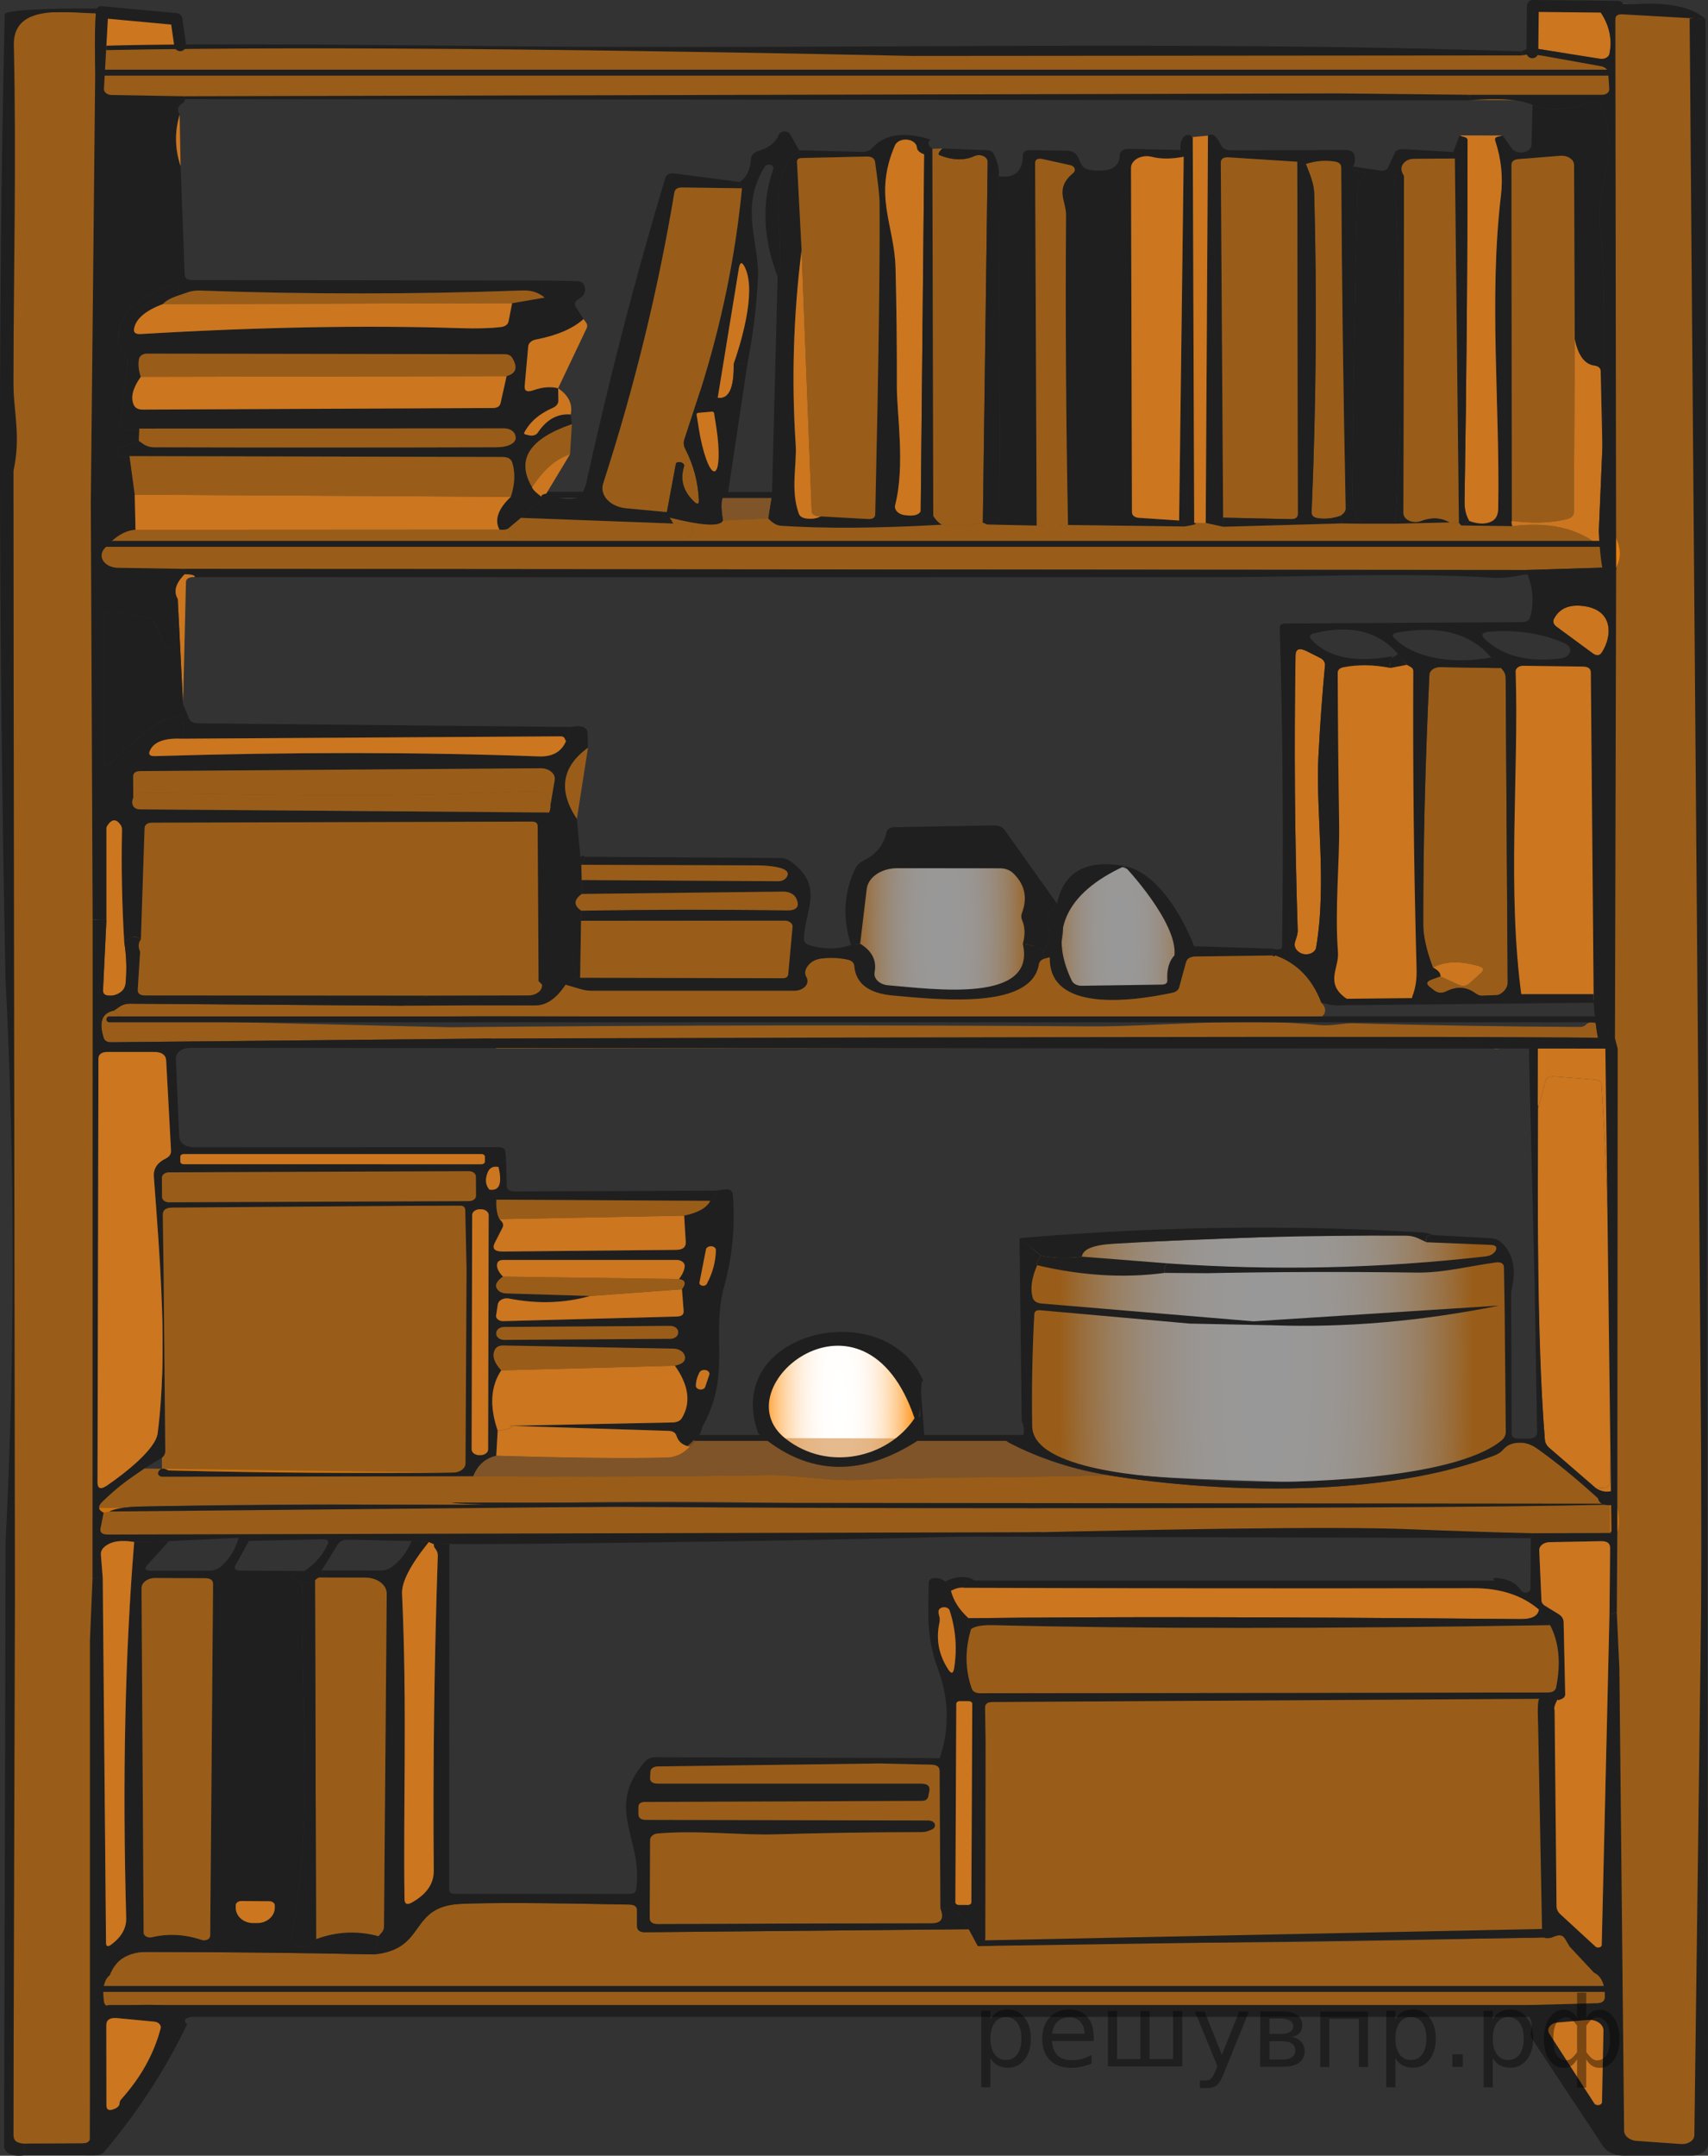<?xml version="1.0" encoding="utf-8"?>
<!-- Generator: Adobe Illustrator 16.0.0, SVG Export Plug-In . SVG Version: 6.00 Build 0)  -->
<!DOCTYPE svg PUBLIC "-//W3C//DTD SVG 1.1//EN" "http://www.w3.org/Graphics/SVG/1.1/DTD/svg11.dtd">
<svg version="1.1" id="Слой_1" xmlns="http://www.w3.org/2000/svg" xmlns:xlink="http://www.w3.org/1999/xlink" x="0px" y="0px"
	 width="143.825px" height="181.428px" viewBox="66.399 340.61 143.825 181.428"
	 enable-background="new 66.399 340.61 143.825 181.428" xml:space="preserve">
<rect x="66.399" y="340.61" width="143.825" height="181.428" fill="#333333" stroke="none"/>
<polygon opacity="0.5" fill="#FF8800" points="75.073,344.672 83.407,344.417 193.362,345.011 197.706,345.011 201.988,345.567 
	201.9,349.058 74.934,348.765 "/>
<rect x="77.533" y="409.621" opacity="0.5" fill="#FF8800" width="34.894" height="14.906"/>
<polygon fill="#CC761F" points="75.022,341.881 81.254,342.216 81.413,344.559 75.022,344.559 "/>
<path opacity="0.5" fill="#CC761F" d="M127.704,382.205l3.701,0.119l-0.309,1.92l-3.817,0.173
	C127.02,382.879,127.167,382.188,127.704,382.205z"/>
<line fill="none" stroke="#1F1F1F" stroke-width="0.5" stroke-linecap="round" stroke-linejoin="round" stroke-miterlimit="10" x1="116.948" y1="382.242" x2="112.403" y2="382.242"/>
<line fill="none" stroke="#1F1F1F" stroke-width="0.5" stroke-linecap="round" stroke-linejoin="round" stroke-miterlimit="10" x1="131.456" y1="382.271" x2="127.204" y2="382.271"/>
<path opacity="0.5" fill="#FF8800" d="M67.526,341.646h7.559l-1.115,178.966c0,0.209-0.232,0.378-0.519,0.378l-0.297,0.047
	l-4.415-0.021c-0.228,0.017-0.568,0.039-0.737,0.001c-0.412-0.088-0.476-0.602-0.476-0.925"/>
<path fill="#1F1F1F" d="M75.355,344.456c8.548-0.247,25.623-0.037,33.782,0.045c28.381,0.28,57.104-0.511,85.385,0.437
	c0.015,0.116,0.026,0.228,0.033,0.338l-51.344,0.042c-19.796-0.417-48.103-0.879-67.877-0.489"/>
<path fill="#CC761F" d="M203.88,340.976c-0.86-0.094-1.648-0.058-2.361,0.107c-0.412,0.094-0.522,0.283-0.331,0.568
	c0.735,1.099,0.982,2.263,0.739,3.493c-0.054,0.271-0.386,0.457-0.742,0.418c-0.014-0.002-0.028-0.003-0.042-0.006l-5.926-0.938
	l0.188-3.262c0.015-0.33,0.243-0.492,0.684-0.486L203.88,340.976z"/>
<path fill="#1F1F1F" d="M67.657,475.08l-0.132,45.286c0,0.324,0.206,0.53,0.617,0.617c0.169,0.038,0.369,0.05,0.596,0.033
	c-0.279,0.28-0.371,0.607-0.276,0.979c-0.5,0.084-0.916,0.042-1.247-0.122c-0.316-0.16-0.475-0.382-0.475-0.668l0.133-50.854
	c0.794-15.802,0.791-31.603-0.012-47.404c-0.596-30.158-0.618-57.201-0.066-81.131c0.015-0.533,7.811-0.548,8.73-0.443
	c-0.265,1.268-8.158-1.641-7.958,3.13c0.206,9.331-0.007,18.783-0.044,28.114c-0.011,2.653,0.673,4.673,0,7.664"/>
<path fill="#1F1F1F" d="M75.528,341.373l-0.377,6.754c0.011,0.263,0.298,0.474,0.65,0.478l6.169,0.107
	c0.037,0.33-0.055,0.538-0.276,0.626c-0.346,0.242-0.401,0.549-0.166,0.922c-0.434,1.439-0.408,2.884,0.078,4.334l0.342,9.12
	c0.014,0.313,0.231,0.47,0.65,0.47l29.706,0.032c-0.39,0.176-0.405,0.657-0.044,1.442c-0.493-0.428-1.118-0.629-1.876-0.602
	c-9.041,0.33-18.085,0.333-27.134,0.008c-0.361-0.016-0.703,0.031-1.026,0.141l-0.817,0.28l0.033-0.429
	c0.022-0.362-0.194-0.481-0.651-0.354c-3.167,0.865-5.573,3.428-3.84,5.833c0.154,0.208,0.217,0.434,0.188,0.676l-0.628,4.992
	c-0.038,0.231,0.091,0.396,0.386,0.494c0.537,0.181,0.949,0.176,1.236-0.016l-0.044,1.03l-1.357,0.486
	c-0.397,0.143-0.522,0.371-0.375,0.684c0.11,0.242,0.426,0.28,0.949,0.116l0.441,3.246l0.066,2.958
	c-0.868,0.044-1.743,0.573-2.625,1.59c-0.421,0.479-0.241,1.123,0.401,1.437c0.219,0.107,0.473,0.166,0.735,0.169l5.65,0.091
	l-0.022,0.453c-0.758,0.758-0.953,1.448-0.585,2.068l-0.254,3.757c-0.011,0.191-0.226,0.339-0.482,0.332
	c-0.195-0.005-0.364-0.102-0.423-0.241l-0.761-1.796c-0.103-0.226-0.309-0.371-0.618-0.437l-2.87-0.578
	c-0.335-0.068-0.681,0.08-0.771,0.33c-0.015,0.041-0.022,0.082-0.022,0.124L75.151,404.6c0,0.549,0.213,0.601,0.64,0.157
	c1.177-1.203,2.494-2.307,3.95-3.312c0.618-0.428,1.141-0.582,1.567-0.461c0.581,0.165,0.71,0.764,0.387,1.796
	c-1.464-0.066-2.358,0.275-2.682,1.022c-0.14,0.313,0.011,0.461,0.452,0.444c11.63-0.351,22.397-0.343,32.298,0.025
	c1.148,0.044,1.913-0.384,2.295-1.285l0.442-1.194c0.309-0.071,0.581-0.085,0.817-0.042c0.367,0.072,0.555,0.25,0.562,0.536
	l0.033,1.252c-2.214,1.604-2.527,3.6-0.938,5.989l0.298,3.188c0.434-0.193,0.46,0.033,0.077,0.675l0.033,1.285l0.011,1.17
	c-0.684,0.483-0.703,0.953-0.055,1.408l-0.011,0.849l-0.077,4.795c-0.229-0.012-0.636,0.184-1.225,0.585
	c-0.78,1.169-1.626,1.752-2.538,1.746c-3.649-0.011-7.349-0.003-11.101,0.025l2.052-0.849l8.475-0.018
	c0.634-0.004,1.143-0.391,1.137-0.864v-0.001c0-0.049-0.1-0.158-0.298-0.329l-0.077-13.049c0-0.264-0.173-0.393-0.519-0.388
	l-31.912,0.091c-0.441,0-0.666,0.165-0.674,0.494l-0.309,9.334c-0.265-0.198-0.5-0.269-0.707-0.214
	c-0.213,0.049-0.444,0.193-0.695,0.429c-0.191-3.153-0.254-6.292-0.188-9.417c0.008-0.165-0.03-0.308-0.11-0.428
	c-0.383-0.555-0.765-0.524-1.147,0.09c-0.036,0.055-0.055,0.114-0.055,0.173v7.711h-1.159l-0.154-35.038l0.369-36.123
	c0-0.178-0.105-5.259,0.127-5.261c0.061-0.001,0.486,0.028,0.542,0.048L75.528,341.373z M77.622,407.723
	c-0.095,0.247-0.114,0.456-0.055,0.626c0.096,0.253,0.316,0.379,0.663,0.379l34.417,0.264l0.463-2.735
	c0.079-0.483-0.381-0.923-1.028-0.982c-0.05-0.004-0.101-0.007-0.152-0.006l-33.711,0.239c-0.412,0.006-0.614,0.162-0.607,0.47
	L77.622,407.723z"/>
<path fill="#1F1F1F" d="M81.97,348.711l97.093-0.239l11.045,0.115l-0.022,0.47L81.97,348.956V348.711z"/>
<path fill="#1F1F1F" d="M201.331,378.279l-0.144-6.426c-0.007-0.27-0.191-0.429-0.552-0.478c-0.81-0.115-1.354-0.859-1.633-2.232
	l-0.055-14.648c-0.002-0.432-0.473-0.781-1.052-0.78c-0.04,0-0.079,0.002-0.118,0.005l-3.509,0.28
	c-0.397,0.033-0.595,0.198-0.595,0.494l0.033,29.946c-0.044,0.116-0.029,0.267,0.044,0.453l-4.303-0.058
	c0.508-0.22,0.732-0.346,0.673-0.379c0.758,0.269,1.379,0.283,1.865,0.042c0.375-0.181,0.566-0.544,0.574-1.088
	c0.154-8.691-0.794-17.737,0.231-26.346c0.184-1.554,0.022-3.095-0.485-4.622c-0.059-0.176,0.026-0.288,0.254-0.337
	c0.11-0.022,0.235-0.052,0.375-0.091l0.772,1.096c0.236,0.319,0.773,0.435,1.2,0.259c0.272-0.112,0.445-0.324,0.456-0.555
	l0.088-3.395c1.066,0.538,2.722,0.48,4.965-0.173c0.398-0.116,0.663-0.022,0.795,0.28c1.798,4.069-0.541,6.359-0.056,10.363
	C201.514,362.862,201.573,368.991,201.331,378.279z"/>
<path fill="#CC761F" d="M81.528,350.26l0.078,4.334C81.12,353.144,81.094,351.699,81.528,350.26z"/>
<path fill="#1F1F1F" d="M133.689,353.251c-3.101,2.38-0.971,7.711-1.81,10.635c-1.236-3.202-1.357-6.22-0.364-9.054
	c0.059-0.153-0.06-0.313-0.265-0.356c-0.188-0.04-0.389,0.031-0.463,0.167c-2.163,3.559-0.408,6.327-0.563,9.416
	c-0.125,2.401-0.423,4.803-0.894,7.209l-1.148-0.049c0.508-1.434,1.942-5.957,0.971-8.041c-0.257-0.571-0.438-0.558-0.541,0.042
	l-1.776,10.866l-1.457-0.626c1.78-5.625,2.947-11.292,3.498-17.004c-0.309-0.384-0.368-0.56-0.177-0.527
	c0.574-0.401,0.887-1.054,0.938-1.961c0.013-0.29,0.256-0.546,0.618-0.651c0.883-0.258,1.46-0.717,1.732-1.375
	c0.074-0.197,0.348-0.313,0.612-0.258c0.148,0.031,0.269,0.11,0.327,0.216L133.689,353.251z"/>
<path fill="#1F1F1F" d="M144.779,352.353c-0.854,0.241-1.038,0.658-0.552,1.252c-0.397-0.148-0.603-0.343-0.617-0.584
	c-0.033-0.391-0.484-0.688-1.007-0.663c-0.381,0.018-0.71,0.204-0.836,0.473c-1.854,4.276-0.044,6.682,0.044,10.373
	c0.081,3.317,0.118,6.634,0.11,9.952c0,2.356,0.707,6.624-0.143,9.96c-0.101,0.383,0.233,0.757,0.75,0.84
	c0.78,0.121,1.247,0.008,1.401-0.338l0.154,0.421c0.045,0.118,0.182,0.204,0.342,0.214c0.257,0.017,0.445-0.058,0.563-0.222
	c0.206,0.335,0.445,0.582,0.717,0.741c-5.355,0.302-9.865,0.332-13.528,0.091c-0.368-0.022-0.729-0.228-1.082-0.618l0.309-1.92
	l0.475-18.438c0.839-2.924-1.291-8.255,1.81-10.635l5.285,0.14c0.383,0.011,0.681-0.104,0.894-0.346
	C140.898,351.897,142.535,351.666,144.779,352.353z M133.898,361.654c-0.691,5.497-0.856,10.957-0.497,16.377
	c0.111,1.664-0.452,3.781,0.254,5.783c0.081,0.242,0.291,0.384,0.629,0.429c0.463,0.065,0.875,0.008,1.236-0.173l3.972,0.223
	c0.398,0.021,0.6-0.116,0.607-0.412c0.28-12.281,0.401-21.017,0.364-26.207c0-0.511-0.125-1.651-0.375-3.419
	c-0.044-0.324-0.287-0.481-0.728-0.47l-5.429,0.124c-0.294,0.005-0.434,0.118-0.419,0.338L133.898,361.654z"/>
<rect x="80.033" y="442.083" opacity="0.5" fill="#FF8800" width="25.702" height="22.476"/>
<polygon opacity="0.5" fill="#FF8800" points="148.971,483.111 149.15,504.121 196.255,503.254 196.752,483.046 "/>
<path fill="#1F1F1F" d="M166.836,352.114l0.122,32.5c0.338,0.066,0.07,0.168-0.805,0.305c-0.5-0.324-0.655-0.492-0.463-0.502
	l0.386-30.614c-0.235-0.033-0.32-0.223-0.254-0.568c-0.073-0.533,0.044-0.928,0.354-1.187c0.109-0.091,0.29-0.112,0.43-0.049
	C166.671,352.031,166.748,352.07,166.836,352.114z"/>
<path fill="#1F1F1F" d="M180.343,354.626c-0.375,0.225-0.088,0.374,0.86,0.445c0.221,0.017,0.272,0.091,0.155,0.222l-0.375,0.429
	c-0.176,0.198-0.268,0.417-0.276,0.659c-0.221,8.655-0.364,17.309-0.43,25.959c-0.007,0.852,0.261,1.634,0.806,2.348l-1.722-0.024
	l-0.066-0.651c0.279-0.208,0.419-0.406,0.419-0.593c-0.199-9.568-0.324-19.141-0.375-28.719c-0.008-0.275-0.188-0.439-0.541-0.494
	c-0.802-0.126-1.614-0.058-2.438,0.206c-0.229,0.055-0.467-0.009-0.717-0.19l-5.771-0.371c-0.449-0.027-0.673,0.126-0.673,0.461
	l0.198,29.864l0.011,0.766l-1.479-0.321l0.188-32.599c0.36-0.248,0.721,0.014,1.082,0.782c0.146,0.302,0.434,0.453,0.86,0.453
	l9.677-0.017c0.404,0,0.644,0.146,0.717,0.437C180.534,353.986,180.497,354.302,180.343,354.626z"/>
<path fill="#CC761F" d="M192.933,352.015c-0.14,0.039-0.265,0.069-0.375,0.091c-0.228,0.049-0.313,0.162-0.254,0.337
	c0.508,1.527,0.669,3.068,0.485,4.622c-1.026,8.609-0.077,17.655-0.231,26.346c-0.008,0.544-0.199,0.907-0.574,1.088
	c-0.486,0.241-1.107,0.228-1.865-0.042c-0.279-0.467-0.412-1.019-0.397-1.656c0.169-10.122,0.254-20.244,0.254-30.367
	c0-0.154-0.103-0.253-0.309-0.297c-0.125-0.027-0.246-0.071-0.364-0.132L192.933,352.015z"/>
<path fill="#CC761F" d="M166.836,352.114c-0.324,0.061,0.103,0.03,1.281-0.09l-0.188,32.599l-0.971-0.008L166.836,352.114z"/>
<path fill="#1F1F1F" d="M189.303,352.006c0.118,0.061,0.239,0.104,0.364,0.132c0.206,0.044,0.309,0.143,0.309,0.297
	c0,10.123-0.085,20.245-0.254,30.367c-0.015,0.637,0.118,1.189,0.397,1.656c0.059,0.033-0.165,0.159-0.673,0.379
	c-0.066-0.071-0.133-0.143-0.198-0.214l-0.342-30.671c-0.214,0.033-0.257-0.148-0.133-0.544L189.303,352.006z"/>
<path fill="#CC761F" d="M144.226,353.605l-0.297,30.012c-0.155,0.347-0.622,0.459-1.401,0.338c-0.518-0.083-0.851-0.457-0.75-0.84
	c0.85-3.336,0.143-7.604,0.143-9.96c0.008-3.317-0.029-6.634-0.11-9.952c-0.088-3.691-1.898-6.096-0.044-10.373
	c0.173-0.369,0.714-0.564,1.208-0.434c0.36,0.094,0.61,0.34,0.634,0.625C143.623,353.262,143.829,353.457,144.226,353.605z"/>
<path fill="#1F1F1F" d="M144.779,352.353c-0.316,0.214-0.272,0.475,0.132,0.782l0.078,30.894c-0.118,0.165-0.306,0.239-0.563,0.222
	c-0.161-0.01-0.297-0.096-0.342-0.214l-0.154-0.421l0.297-30.012C143.741,353.011,143.925,352.594,144.779,352.353z"/>
<path opacity="0.5" fill="#FF8800" d="M144.911,353.135l0.839-0.025c-0.309,0.313-0.39,0.497-0.243,0.553
	c1.103,0.444,2.085,0.472,2.946,0.082c0.342-0.159,0.792-0.078,1.004,0.182c0.073,0.089,0.111,0.191,0.11,0.295l-0.409,30.375
	c-1.133,0.28-2.284,0.338-3.454,0.173c-0.272-0.159-0.511-0.406-0.717-0.741L144.911,353.135z"/>
<path fill="#1F1F1F" d="M145.75,353.11l3.751,0.141c0.287,0.011,0.482,0.118,0.585,0.321c0.346,0.725,0.482,1.349,0.408,1.87
	l0.132,28.71c0,0.258-0.166,0.42-0.496,0.486l-0.596,0.115c-0.125-0.049-0.25-0.101-0.375-0.156l0.409-30.375
	c0.002-0.304-0.322-0.555-0.725-0.559c-0.138-0.001-0.273,0.027-0.39,0.082c-0.861,0.39-1.843,0.362-2.946-0.082
	C145.36,353.607,145.441,353.423,145.75,353.11z"/>
<path fill="#1F1F1F" d="M165.821,353.234c-0.066,0.346,0.019,0.536,0.254,0.568c-1.022,0.198-1.913,0.201-2.67,0.008
	c-0.69-0.182-1.446,0.088-1.69,0.602c-0.05,0.106-0.075,0.217-0.076,0.329l0.078,28.941c0,0.313,0.209,0.483,0.629,0.511
	l3.344,0.223c-0.191,0.011-0.037,0.178,0.463,0.502l-9.821-0.124c-0.169-8.656-0.225-17.347-0.166-26.074
	c0.012-1.219-0.993-2.224,0.607-3.559c0.197-0.168,0.174-0.423-0.05-0.57c-0.056-0.037-0.122-0.064-0.193-0.081L154.202,354
	c-0.427-0.094-0.64,0.025-0.64,0.354l0.132,30.49l-4.16-0.091l0.596-0.115c0.331-0.066,0.496-0.228,0.496-0.486l-0.132-28.71
	c1.338,0.192,2.02-0.396,2.041-1.763c0.008-0.296,0.21-0.442,0.607-0.437l3.056,0.049c0.471,0.006,0.788,0.173,0.949,0.503
	l0.309,0.643c0.14,0.28,0.405,0.442,0.794,0.486c1.619,0.203,2.432-0.22,2.439-1.27c0-0.286,0.311-0.519,0.695-0.519
	c0.008,0,0.015,0,0.022,0L165.821,353.234z"/>
<path fill="#1F1F1F" d="M188.773,353.407c-0.125,0.396-0.081,0.577,0.133,0.544l-3.432,0.024c-0.375,0.005-0.666,0.126-0.872,0.363
	c-0.265,0.308-0.257,0.665,0.022,1.071c-0.581-0.044-0.868,0.008-0.86,0.156c0.706,9.661,0.75,19.368,0.132,29.122h-2.814
	c-0.545-0.714-0.813-1.496-0.806-2.348c0.066-8.65,0.209-17.304,0.43-25.959c0.008-0.242,0.1-0.461,0.276-0.659l0.375-0.429
	c0.118-0.131,0.066-0.206-0.155-0.222c-0.949-0.071-1.236-0.22-0.86-0.445l2.251,0.337c0.368,0.055,0.61-0.052,0.728-0.321
	l0.497-1.112c0.118-0.269,0.364-0.393,0.739-0.371L188.773,353.407z"/>
<path opacity="0.5" fill="#FF8800" d="M135.521,384.07c-0.125,0-0.236-0.011-0.332-0.033c-0.287-0.066-0.434-0.212-0.441-0.437
	l-0.85-21.947l-0.386-7.407c-0.015-0.22,0.125-0.333,0.419-0.338l5.429-0.124c0.441-0.011,0.684,0.146,0.728,0.47
	c0.25,1.768,0.375,2.908,0.375,3.419c0.037,5.19-0.084,13.926-0.364,26.207c-0.007,0.296-0.209,0.433-0.607,0.412L135.521,384.07z"
	/>
<path fill="#CC761F" d="M166.075,353.803l-0.386,30.614l-3.344-0.223c-0.419-0.027-0.629-0.198-0.629-0.511l-0.078-28.941
	c0.001-0.546,0.595-0.988,1.326-0.988c0.15,0,0.298,0.019,0.44,0.057C164.162,354.003,165.053,354,166.075,353.803z"/>
<path opacity="0.5" fill="#FF8800" d="M175.642,354.223l0.055,29.634c0,0.308-0.206,0.456-0.618,0.444l-5.683-0.124l-0.198-29.864
	c0-0.335,0.224-0.489,0.673-0.461L175.642,354.223z"/>
<path opacity="0.5" fill="#FF8800" d="M199.002,369.143l-0.077,14.541c0,0.318-0.202,0.524-0.606,0.618
	c-1.361,0.33-2.899,0.377-4.613,0.14l-0.033-29.946c0-0.296,0.198-0.461,0.595-0.494l3.509-0.28c0.575-0.05,1.096,0.257,1.163,0.687
	c0.004,0.029,0.007,0.058,0.007,0.087L199.002,369.143z"/>
<path opacity="0.5" fill="#FF8800" d="M156.332,384.795c-0.669,0.144-1.548,0.16-2.637,0.05l-0.132-30.49
	c0-0.329,0.213-0.448,0.64-0.354l2.328,0.511c0.285,0.067,0.442,0.294,0.352,0.507c-0.022,0.053-0.059,0.103-0.108,0.144
	c-1.6,1.334-0.596,2.339-0.607,3.559C156.107,367.448,156.162,376.139,156.332,384.795z"/>
<path opacity="0.5" fill="#FF8800" d="M188.906,353.951l0.342,30.671c-0.302,0.071-0.567,0.058-0.795-0.041
	c-0.713-0.412-1.511-0.451-2.394-0.116c-0.496,0.196-1.11,0.055-1.372-0.315c-0.079-0.11-0.119-0.234-0.118-0.36l0.055-28.38
	c-0.279-0.407-0.287-0.764-0.022-1.071c0.206-0.236,0.496-0.357,0.872-0.363L188.906,353.951z"/>
<path opacity="0.5" fill="#FF8800" d="M179.295,384.013c-0.677,0.236-1.321,0.305-1.931,0.206c-0.36-0.055-0.533-0.223-0.519-0.503
	c0.382-8.936,0.456-17.866,0.221-26.791c-0.022-0.89-0.375-1.673-0.706-2.513c0.824-0.264,1.637-0.333,2.438-0.206
	c0.353,0.055,0.533,0.219,0.541,0.494c0.051,9.579,0.176,19.151,0.375,28.719C179.714,383.606,179.574,383.804,179.295,384.013z"/>
<path fill="#1F1F1F" d="M175.642,354.223c0.25,0.181,0.489,0.245,0.717,0.19c0.331,0.84,0.684,1.623,0.706,2.513
	c0.235,8.925,0.162,17.855-0.221,26.791c-0.015,0.28,0.158,0.448,0.519,0.503c0.61,0.099,1.254,0.03,1.931-0.206l0.066,0.651
	l-9.953,0.28l-0.011-0.766l5.683,0.124c0.412,0.011,0.618-0.137,0.618-0.444L175.642,354.223z"/>
<path fill="#1F1F1F" d="M128.701,355.928c-0.191-0.033-0.132,0.143,0.177,0.527l-5.032-0.065c-0.397-0.006-0.618,0.137-0.662,0.428
	c-1.375,8.238-3.373,16.397-5.992,24.476c-0.296,0.916,0.457,1.837,1.683,2.059c0.082,0.015,0.165,0.026,0.248,0.034l3.432,0.322
	c-0.324-0.072-0.419,0.102-0.287,0.519c0.037,0.11,0.128,0.181,0.276,0.214c0.573,0.104,0.655,0.017,0.243-0.264
	c0.103,0.165,0.206,0.33,0.309,0.495l-12.833-0.478l1.843-1.697c-0.228-0.143-0.128-0.258,0.298-0.347
	c1.066,0.423,1.887,0.553,2.46,0.387c0.441-0.126,0.747-0.574,0.917-1.343c1.883-8.584,4.097-17.127,6.643-25.629
	c0.077-0.246,0.396-0.404,0.728-0.362L128.701,355.928z"/>
<path fill="#1F1F1F" d="M184.624,355.41l-0.055,28.38c-0.004,0.419,0.447,0.76,1.007,0.764c0.168,0.001,0.334-0.029,0.482-0.088
	c0.883-0.335,1.681-0.296,2.394,0.116l-4.557,0.107c0.618-9.754,0.574-19.461-0.132-29.122
	C183.756,355.417,184.043,355.365,184.624,355.41z"/>
<path opacity="0.5" fill="#FF8800" d="M128.878,356.455c-0.551,5.712-1.718,11.38-3.498,17.004l-1.346,4.111
	c-0.095,0.275-0.073,0.546,0.066,0.816c0.706,1.378,1.088,2.82,1.147,4.325c0.015,0.346-0.121,0.382-0.408,0.107
	c-0.905-0.862-1.185-1.845-0.839-2.949c0.037-0.11,0-0.203-0.11-0.28c-0.082-0.055-0.184-0.085-0.309-0.09
	c-0.162-0.005-0.254,0.052-0.276,0.173l-0.75,4.037l-3.432-0.322c-1.251-0.119-2.136-0.973-1.977-1.908
	c0.011-0.062,0.026-0.124,0.046-0.185c2.619-8.079,4.616-16.238,5.992-24.476c0.044-0.291,0.265-0.434,0.662-0.428L128.878,356.455z
	"/>
<path fill="#CC761F" d="M133.898,361.654l0.85,21.947c0.007,0.225,0.154,0.37,0.441,0.437c0.096,0.021,0.206,0.033,0.332,0.033
	c-0.36,0.181-0.772,0.239-1.236,0.173c-0.339-0.044-0.548-0.187-0.629-0.429c-0.706-2.002-0.143-4.119-0.254-5.783
	C133.042,372.611,133.207,367.151,133.898,361.654z"/>
<path fill="#CC761F" d="M128.182,371.219c0.037,2.064-0.412,3.021-1.346,2.867l1.776-10.866c0.103-0.599,0.284-0.612,0.541-0.042
	C130.125,365.262,128.69,369.785,128.182,371.219z"/>
<path fill="#1F1F1F" d="M112.304,364.215l2.67,0.058c0.324,0.006,0.529,0.124,0.618,0.354c0.184,0.473,0.033,0.852-0.453,1.138
	c-0.331,0.192-0.408,0.431-0.231,0.716l0.628,0.98c-0.897,0.807-2.24,1.384-4.027,1.73c-0.354,0.068-0.608,0.301-0.629,0.577
	l-0.297,3.312c-0.044,0.44,0.202,0.563,0.739,0.371c0.765-0.27,1.457-0.324,2.075-0.165l0.022,1.021c0,0.286-0.166,0.5-0.497,0.643
	c-1.111,0.484-1.901,1.17-2.372,2.06c-0.044,0.083-0.011,0.138,0.099,0.166c0.111,0.021,0.217,0.046,0.32,0.074
	c0.271,0.071,0.572-0.02,0.706-0.214c0.743-1.121,1.67-1.633,2.781-1.541l0.099,0.815c-3.597,1.23-4.715,2.996-3.354,5.297
	c0.052,0.198,0.354,0.494,0.905,0.89l-1.843,1.697l-1.026,0.865c-0.169,0.126-0.431,0.167-0.783,0.123
	c-0.434-0.824-0.114-1.743,0.96-2.759c0.346-1.06,0.386-2.019,0.122-2.875c-0.096-0.313-0.361-0.472-0.795-0.478l-31.438-0.074
	c-0.522,0.165-0.838,0.126-0.949-0.116c-0.147-0.313-0.022-0.541,0.375-0.684l1.357-0.486l0.387,0.271
	c0.248,0.175,0.575,0.272,0.916,0.272c9.563,0.027,19.12,0.027,28.668,0c0.507,0,0.897-0.052,1.17-0.157
	c0.537-0.209,0.713-0.525,0.529-0.947c-0.125-0.29-0.486-0.487-0.894-0.486l-30.731,0.017c-0.287,0.192-0.699,0.197-1.236,0.016
	c-0.294-0.099-0.423-0.263-0.386-0.494l0.628-4.992c0.03-0.242-0.033-0.467-0.188-0.676c-1.733-2.405,0.673-4.968,3.84-5.833
	c0.457-0.126,0.673-0.008,0.651,0.354l-0.033,0.429c-0.633,0.208-1.063,0.447-1.291,0.717c-1.479,0.554-2.288,1.249-2.428,2.084
	c-0.052,0.318,0.136,0.464,0.563,0.437c9.938-0.588,18.902-0.753,26.891-0.495c1.391,0.044,2.531,0.014,3.421-0.091
	c0.382-0.044,0.604-0.208,0.663-0.494l0.298-1.516l2.736-0.47C111.899,364.873,111.914,364.392,112.304,364.215z M78.251,372.323
	c-0.669,0.944-0.869,1.727-0.596,2.348c0.118,0.274,0.372,0.412,0.761,0.412l29.474-0.132c0.375,0,0.596-0.14,0.662-0.419
	l0.507-2.266c0.794-0.22,0.957-0.725,0.486-1.516c-0.125-0.22-0.346-0.33-0.662-0.33l-30.091-0.049
	c-0.326-0.005-0.609,0.165-0.673,0.403C78.009,371.186,78.052,371.702,78.251,372.323z"/>
<path opacity="0.5" fill="#FF8800" d="M112.26,365.658l-2.736,0.47l-29.407,0.074c0.228-0.27,0.658-0.508,1.291-0.717l0.817-0.28
	c0.323-0.11,0.665-0.156,1.026-0.141c9.048,0.325,18.093,0.322,27.134-0.008C111.141,365.029,111.766,365.229,112.26,365.658z"/>
<path fill="#CC761F" d="M109.523,366.127l-0.298,1.516c-0.059,0.286-0.28,0.45-0.663,0.494c-0.89,0.104-2.03,0.135-3.421,0.091
	c-7.989-0.258-16.953-0.093-26.891,0.495c-0.427,0.027-0.615-0.119-0.563-0.437c0.14-0.835,0.949-1.53,2.428-2.084L109.523,366.127z
	"/>
<path fill="#CC761F" d="M115.536,367.462l0.188,0.255c0.132,0.17,0.154,0.349,0.066,0.536l-2.395,5.033
	c-0.618-0.159-1.31-0.104-2.075,0.165c-0.537,0.192-0.783,0.069-0.739-0.371l0.297-3.312c0.021-0.275,0.275-0.509,0.629-0.577
	C113.297,368.846,114.639,368.269,115.536,367.462z"/>
<path fill="#CC761F" d="M199.002,369.143c0.28,1.373,0.824,2.117,1.633,2.232c0.36,0.049,0.544,0.208,0.552,0.478l0.144,6.426
	l-0.298,7.027c-0.015,0.258,0.125,0.458,0.42,0.601c0.36,0.181,0.703,0.179,1.026-0.008c0.419,0.901,0.423,1.719,0.011,2.456
	l-0.794,0.016c0.389-0.434,0.389-0.849,0-1.244c-1.884-1.923-4.531-2.667-7.945-2.233c-0.073-0.187-0.088-0.337-0.044-0.453
	c1.714,0.237,3.252,0.19,4.613-0.14c0.404-0.093,0.606-0.299,0.606-0.618L199.002,369.143z"/>
<path opacity="0.5" fill="#FF8800" d="M109.059,372.265l-30.808,0.058c-0.199-0.621-0.243-1.137-0.133-1.549
	c0.064-0.238,0.348-0.408,0.673-0.403l30.091,0.049c0.316,0,0.537,0.11,0.662,0.33C110.016,371.54,109.854,372.045,109.059,372.265z
	"/>
<path opacity="0.5" fill="#FF8800" d="M191.962,395.942l0.894,0.955c0.221,0.231,0.331,0.486,0.331,0.767l0.166,25.638
	c0.007,0.669-0.713,1.215-1.61,1.221c-0.424,0.002-0.833-0.119-1.138-0.339c-0.735-0.527-1.541-0.574-2.416-0.141
	c-0.368,0.182-0.707,0.157-1.016-0.073l-0.342-0.265c-0.375-0.274-0.328-0.497,0.143-0.667l0.717-0.255l1.49,0.691
	c0.375,0.176,0.703,0.135,0.982-0.124l0.949-0.856c0.287-0.269,0.217-0.464-0.209-0.585c-1.575-0.455-2.854-0.412-3.84,0.133
	c-0.538-1.412-0.809-2.615-0.817-3.609c-0.007-6.64,0.166-13.653,0.519-21.041c0.019-0.361,0.421-0.644,0.905-0.634l3.829,0.058
	c0.189,0.001,0.344-0.112,0.346-0.253c0.001-0.061-0.028-0.121-0.081-0.167"/>
<polygon fill="#CC761F" points="178.573,396.823 178.573,424.726 186.246,424.768 185.847,415.648 185.923,396.242 178.573,396.489 
	"/>
<polygon fill="#CC761F" points="193.362,396.823 193.362,424.726 201.034,424.768 200.636,415.648 200.712,396.242 193.362,396.489 
	"/>
<path fill="#1F1F1F" d="M128.182,371.219l1.148,0.049l-1.633,10.867c-0.537-0.017-0.677,0.744-0.419,2.282
	c-0.221,0.532-1.718,0.453-4.491-0.239c0.412,0.28,0.331,0.368-0.243,0.264c-0.147-0.033-0.239-0.104-0.276-0.214
	c-0.133-0.417-0.038-0.59,0.287-0.519l0.75-4.037c0.022-0.121,0.114-0.179,0.276-0.173c0.125,0.005,0.228,0.036,0.309,0.09
	c0.11,0.077,0.146,0.17,0.11,0.28c-0.346,1.104-0.066,2.087,0.839,2.949c0.287,0.275,0.423,0.239,0.408-0.107
	c-0.059-1.505-0.441-2.946-1.147-4.325c-0.14-0.27-0.162-0.541-0.066-0.816l1.346-4.111l1.457,0.626
	C127.77,374.239,128.219,373.283,128.182,371.219z M126.328,375.255l-1.114,0.099c-0.097,0.008-0.166,0.074-0.155,0.146
	c0,0.001,0,0.002,0,0.002l0.188,1.187c0.316,2.005,0.896,3.607,1.302,3.592l0,0c0.409-0.017,0.485-1.667,0.171-3.688
	c-0.002-0.012-0.004-0.024-0.005-0.036l-0.188-1.187c-0.011-0.072-0.099-0.124-0.196-0.115
	C126.331,375.255,126.329,375.255,126.328,375.255z"/>
<path fill="#CC761F" d="M78.251,372.323l30.808-0.058l-0.507,2.266c-0.066,0.28-0.287,0.419-0.662,0.419l-29.474,0.132
	c-0.39,0-0.644-0.137-0.761-0.412C77.383,374.05,77.582,373.267,78.251,372.323z"/>
<path fill="#CC761F" d="M113.396,373.286c0.89,0.604,1.243,1.34,1.06,2.208c-1.111-0.093-2.038,0.42-2.781,1.541
	c-0.134,0.194-0.436,0.286-0.706,0.214c-0.103-0.027-0.209-0.052-0.32-0.074c-0.11-0.028-0.143-0.083-0.099-0.166
	c0.471-0.889,1.261-1.576,2.372-2.06c0.331-0.143,0.497-0.357,0.497-0.643L113.396,373.286z"/>
<path fill="#CC761F" d="M126.328,375.255c0.097-0.01,0.186,0.041,0.198,0.113c0,0,0,0.001,0,0.002l0.188,1.187
	c0.318,2.02,0.247,3.687-0.158,3.723c-0.002,0-0.005,0-0.008,0l0,0c-0.405,0.015-0.986-1.587-1.302-3.592l-0.188-1.187
	c-0.013-0.072,0.055-0.139,0.151-0.148c0.001,0,0.002,0,0.003,0L126.328,375.255z"/>
<path opacity="0.5" fill="#FF8800" d="M114.554,376.31l-0.154,2.529c-1.162,0.363-2.229,1.285-3.2,2.768
	C109.839,379.306,110.957,377.54,114.554,376.31z"/>
<polygon opacity="0.5" fill="#FF8800" points="201.988,341.373 201.988,521.167 209.639,521.167 209.639,342.155 207.063,341.73 "/>
<path opacity="0.5" fill="#FF8800" d="M78.085,377.71l0.044-1.03l30.731-0.017c0.408,0,0.77,0.196,0.894,0.486
	c0.184,0.422,0.007,0.738-0.529,0.947c-0.272,0.104-0.663,0.157-1.17,0.157c-9.548,0.027-19.104,0.027-28.668,0
	c-0.34,0-0.668-0.098-0.916-0.272L78.085,377.71z"/>
<path fill="#CC761F" d="M114.4,378.839l-1.997,3.312c-0.426,0.088-0.526,0.204-0.298,0.347c-0.552-0.396-0.854-0.692-0.905-0.89
	C112.172,380.124,113.238,379.202,114.4,378.839z"/>
<path opacity="0.5" fill="#FF8800" d="M109.413,382.423l-31.669-0.181l-0.441-3.246l31.438,0.074
	c0.434,0.005,0.699,0.165,0.795,0.478C109.799,380.404,109.759,381.363,109.413,382.423z"/>
<path fill="#CC761F" d="M109.413,382.423c-1.074,1.016-1.394,1.936-0.96,2.759l-30.644,0.017l-0.066-2.958L109.413,382.423z"/>
<path opacity="0.5" fill="#FF8800" d="M123.096,384.672l1.037-0.017c0.39-0.005,0.588,0.137,0.596,0.428c0,0.116,0,0.228,0,0.338
	c0.007,0.313-0.199,0.47-0.618,0.47h-14.103c-0.427,0-0.666-0.156-0.718-0.47l-0.055-0.362l1.026-0.865L123.096,384.672z"/>
<path opacity="0.5" fill="#FF8800" d="M127.278,384.417l3.817-0.173c0.353,0.39,0.714,0.596,1.082,0.618
	c3.664,0.241,8.173,0.211,13.528-0.091c1.169,0.165,2.321,0.107,3.454-0.173c0.125,0.055,0.25,0.107,0.375,0.156l4.16,0.091
	c1.089,0.11,1.968,0.094,2.637-0.05l9.821,0.124c0.875-0.137,1.144-0.239,0.805-0.305l0.971,0.008l1.479,0.321l9.953-0.28
	l1.722,0.024h2.814l4.557-0.107c0.229,0.099,0.493,0.112,0.795,0.041c0.065,0.071,0.132,0.143,0.198,0.214l4.303,0.058
	c3.414-0.434,6.062,0.31,7.945,2.233c0.389,0.395,0.389,0.81,0,1.244l-6.897,0.214L81.97,388.486l-5.65-0.091
	c-0.768-0.011-1.378-0.484-1.364-1.057c0.005-0.195,0.084-0.386,0.228-0.549c0.882-1.017,1.758-1.546,2.625-1.59l30.644-0.017
	c0.353,0.044,0.614,0.003,0.783-0.123l0.055,0.362c0.052,0.313,0.291,0.47,0.718,0.47h14.103c0.419,0,0.625-0.156,0.618-0.47
	c0-0.11,0-0.222,0-0.338c-0.007-0.291-0.206-0.434-0.596-0.428l-1.037,0.017c-0.103-0.165-0.206-0.33-0.309-0.495
	C125.56,384.869,127.057,384.949,127.278,384.417z"/>
<radialGradient id="SVGID_1_" cx="131.913" cy="408.002" r="6.22" gradientTransform="matrix(1.212 0 0 5.431 -14.097 -1796.869)" gradientUnits="userSpaceOnUse">
	<stop  offset="0" style="stop-color:#FFFFFF"/>
	<stop  offset="0.192" style="stop-color:#FFFEFC"/>
	<stop  offset="0.326" style="stop-color:#FFF9F3"/>
	<stop  offset="0.442" style="stop-color:#FFF2E4"/>
	<stop  offset="0.548" style="stop-color:#FFE8CE"/>
	<stop  offset="0.647" style="stop-color:#FFDBB1"/>
	<stop  offset="0.741" style="stop-color:#FFCB8F"/>
	<stop  offset="0.831" style="stop-color:#FFB765"/>
	<stop  offset="0.915" style="stop-color:#FFA237"/>
	<stop  offset="0.997" style="stop-color:#FF8902"/>
	<stop  offset="1" style="stop-color:#FF8800"/>
</radialGradient>
<path opacity="0.5" fill="url(#SVGID_1_)" d="M138.612,415.323c0,0,0.562-1.871,4.123-1.98c3.562-0.109,9.396-0.174,10.078,0.99
	c0.682,1.164,0.909,6.295,0.378,7.265c-0.53,0.97-1.667,2.525-3.712,2.681c-2.046,0.156-9.396,0.313-10.001-1.688
	c-0.606-2.002-1.262-2.634-1.313-3.902S138.612,415.323,138.612,415.323z"/>
<radialGradient id="SVGID_2_" cx="144.238" cy="408.118" r="5.262" gradientTransform="matrix(1.212 0 0 5.431 -14.097 -1797.39)" gradientUnits="userSpaceOnUse">
	<stop  offset="0" style="stop-color:#FFFFFF"/>
	<stop  offset="0.192" style="stop-color:#FFFEFC"/>
	<stop  offset="0.326" style="stop-color:#FFF9F3"/>
	<stop  offset="0.442" style="stop-color:#FFF2E4"/>
	<stop  offset="0.548" style="stop-color:#FFE8CE"/>
	<stop  offset="0.647" style="stop-color:#FFDBB1"/>
	<stop  offset="0.741" style="stop-color:#FFCB8F"/>
	<stop  offset="0.831" style="stop-color:#FFB765"/>
	<stop  offset="0.915" style="stop-color:#FFA237"/>
	<stop  offset="0.997" style="stop-color:#FF8902"/>
	<stop  offset="1" style="stop-color:#FF8800"/>
</radialGradient>
<path opacity="0.5" fill="url(#SVGID_2_)" d="M156.828,415.323c0,0,1.607-2.959,4.609-1.524c1.5,0.717,1.415,1.165,2.097,2.329
	c0.682,1.163,2.841,3.921,2.311,4.892c-0.531,0.969,0.33,3.103-1.716,3.258c-2.045,0.156-7.68,0.663-8.286-1.339
	c-0.606-2.002,0.122-2.983,0.071-4.251S156.828,415.323,156.828,415.323z"/>
<path fill="#1F1F1F" d="M194.798,388.585c-0.051,0.373,0.019,0.48,0.209,0.321c-1.11,0.27-2.1,0.377-2.968,0.322
	c-7.294-0.461-16.453-0.058-21.672-0.049c-29.19,0.017-58.38,0.017-87.57,0c0.03-0.154-0.254-0.233-0.849-0.239l0.022-0.453
	L194.798,388.585z"/>
<path fill="#CC761F" d="M81.948,388.939c0.595,0.006,0.879,0.085,0.849,0.239c-0.11-0.012-0.213-0.006-0.309,0.017
	c-0.28,0.055-0.423,0.189-0.431,0.403l-0.243,10.281l-0.452-8.873C80.995,390.387,81.19,389.697,81.948,388.939z"/>
<path fill="#1F1F1F" d="M81.363,391.007l0.452,8.873l0.497,1.187c0.118,0.28,0.371,0.42,0.761,0.42l31.427,0.305l-0.442,1.194
	c-0.037-0.055-0.07-0.124-0.099-0.206c-0.052-0.131-0.169-0.198-0.354-0.198l-31.912,0.198c0.324-1.032,0.194-1.631-0.387-1.796
	c-0.426-0.121-0.949,0.033-1.567,0.461c-1.456,1.005-2.773,2.109-3.95,3.312c-0.427,0.444-0.64,0.392-0.64-0.157l0.011-12.102
	c0-0.259,0.282-0.469,0.629-0.47c0.056,0,0.111,0.006,0.165,0.016l2.87,0.578c0.309,0.065,0.515,0.211,0.618,0.437l0.761,1.796
	c0.078,0.182,0.338,0.283,0.582,0.225c0.186-0.044,0.315-0.17,0.323-0.316L81.363,391.007z"/>
<path fill="#CC761F" d="M199.532,391.592c2.758,0.23,2.648,2.521,1.776,3.896c-0.198,0.319-0.463,0.354-0.794,0.107l-3.045-2.241
	c-0.279-0.208-0.342-0.447-0.188-0.716C197.715,391.853,198.465,391.504,199.532,391.592z"/>
<path fill="#CC761F" d="M175.676,418.952c-0.25-7.695-0.313-15.417-0.188-23.167c0.007-0.56,0.324-0.684,0.949-0.371l1.114,0.56
	c0.285,0.136,0.446,0.38,0.419,0.634c-0.235,2.543-0.419,5.091-0.552,7.646c-0.243,4.737,0.739,10.66-0.198,16.123
	c-0.066,0.346-0.491,0.59-0.951,0.544c-0.169-0.017-0.326-0.072-0.451-0.158c-0.36-0.242-0.479-0.552-0.353-0.931
	C175.613,419.41,175.682,419.116,175.676,418.952z"/>
<path fill="#1F1F1F" d="M184.128,395.662l0.739,0.898l-1.379,0.263c-0.066-0.241-0.03-0.568,0.11-0.98
	C183.325,396.123,183.503,396.063,184.128,395.662z"/>
<path fill="#CC761F" d="M81.694,402.779l31.912-0.198c0.184,0,0.302,0.066,0.354,0.198c0.029,0.083,0.062,0.151,0.099,0.206
	c-0.382,0.901-1.147,1.33-2.295,1.285c-9.901-0.368-20.668-0.376-32.298-0.025c-0.441,0.017-0.592-0.131-0.452-0.444
	C79.336,403.054,80.23,402.713,81.694,402.779z"/>
<path fill="#1F1F1F" d="M203.88,340.976c2.898-0.22,4.943,0.192,6.135,1.236l-6.996-0.396c-0.397-0.022-0.596,0.115-0.596,0.412
	l0.065,46.357c-0.323,0.187-0.622,0.46-0.982,0.279c-0.295-0.143-0.489-3.3-0.474-3.558l0.298-7.027
	c0.243-9.288,0.184-15.417-0.177-18.389c-0.485-4.004,1.854-6.294,0.056-10.363c-0.133-0.302-0.397-0.396-0.795-0.28
	c-2.243,0.653-3.898,0.711-4.965,0.173c-1.185-0.467-2.972-0.587-5.363-0.362l0.022-0.47h11.2c0.335,0,0.607-0.202,0.608-0.452
	c0-0.008,0-0.017,0-0.025l-0.1-1.384c-0.02-0.259-0.265-0.48-0.606-0.544l-4.723-0.849c-0.861-0.154-1.504-0.173-1.931-0.058
	c-0.007-0.11-0.018-0.222-0.033-0.338l0.695-0.321l5.926,0.938c0.351,0.057,0.698-0.113,0.775-0.38
	c0.003-0.011,0.006-0.021,0.008-0.032c0.243-1.23-0.004-2.395-0.739-3.493c-0.191-0.286-0.081-0.475,0.331-0.568
	C202.232,340.918,203.019,340.882,203.88,340.976z"/>
<path opacity="0.5" fill="#FF8800" d="M115.912,403.538l-0.938,5.989C113.385,407.138,113.698,405.141,115.912,403.538z"/>
<path opacity="0.5" fill="#FF8800" d="M112.646,408.991c0.405-1.291-0.334-1.886-2.218-1.788
	c-11.443,0.602-21.683,0.264-32.232,0.149c-0.177-0.005-0.294,0.057-0.354,0.189c-0.059,0.116-0.132,0.176-0.221,0.182l-0.011-1.747
	c-0.007-0.308,0.195-0.464,0.607-0.47l33.711-0.239c0.651-0.003,1.184,0.388,1.189,0.875c0,0.038-0.002,0.076-0.009,0.113
	L112.646,408.991z"/>
<path opacity="0.5" fill="#FF8800" d="M112.646,408.991l-34.417-0.264c-0.346,0-0.566-0.126-0.663-0.379
	c-0.059-0.17-0.04-0.379,0.055-0.626c0.088-0.006,0.162-0.066,0.221-0.182c0.06-0.132,0.177-0.194,0.354-0.189
	c10.549,0.115,20.789,0.453,32.232-0.149C112.311,407.105,113.051,407.701,112.646,408.991z"/>
<path fill="#CC761F" d="M76.861,419.891c0.184,1.137,0.225,2.282,0.122,3.436c-0.03,0.313-0.147,0.554-0.353,0.725
	c-0.272,0.23-0.581,0.349-0.927,0.354c-0.442,0.016-0.651-0.139-0.629-0.462l0.287-5.923v-7.711c0-0.059,0.019-0.118,0.055-0.173
	c0.382-0.615,0.765-0.646,1.147-0.09c0.081,0.121,0.118,0.263,0.11,0.428C76.607,413.599,76.67,416.738,76.861,419.891z"/>
<path fill="#1F1F1F" d="M155.405,416.661l-0.717,0.923c-0.184,0.242-0.22,0.5-0.11,0.774c0.353,0.863,0.257,1.599-0.287,2.208
	c-0.61-0.291-1.199-0.467-1.765-0.527c0.213-0.742,0.194-1.401-0.056-1.977c-0.088-0.209-0.092-0.418-0.011-0.626
	c0.485-1.291,0.231-2.408-0.761-3.353c-0.258-0.245-0.647-0.39-1.06-0.396l-8.685-0.008c-1.333-0.003-2.451,0.755-2.571,1.747
	l-0.552,4.605l-0.772,0.107c-0.736-2.313-0.603-4.479,0.397-6.5c0.122-0.237,0.338-0.438,0.618-0.577
	c1.104-0.549,1.758-1.34,1.964-2.373c0.059-0.302,0.294-0.456,0.706-0.461l8.331-0.148c0.435-0.005,0.75,0.134,0.949,0.42
	L155.405,416.661z"/>
<path fill="#1F1F1F" d="M115.272,412.715l16.806,0.107c0.338,0,0.629,0.087,0.872,0.263c2.935,2.118,1.203,4.144,1.147,6.525
	c-0.007,0.275,0.158,0.461,0.497,0.561c1.236,0.357,2.391,0.346,3.465-0.033l0.772-0.107c1,0.615,1.405,1.417,1.213,2.405
	c-0.096,0.532,0.398,1.021,1.105,1.093c0.011,0.001,0.021,0.003,0.032,0.003c3.862,0.321,12.524,1.549,11.344-3.493
	c0.566,0.06,1.155,0.236,1.765,0.527c-0.103,0.544,0.066,0.747,0.508,0.61c-0.155,0.033-0.287,0.066-0.397,0.099
	c-0.302,0.082-0.475,0.244-0.519,0.486c-0.618,3.715-7.813,3.057-12.336,2.627c-2.009-0.186-3.079-1.01-3.211-2.471
	c-0.022-0.291-0.224-0.476-0.607-0.553c-0.684-0.137-1.379-0.167-2.085-0.09c-0.471,0.049-0.832,0.206-1.081,0.469
	c-0.368,0.385-0.453,0.753-0.254,1.104c0.238,0.419-0.024,0.902-0.585,1.08c-0.136,0.043-0.282,0.064-0.43,0.064h-17.092
	c-0.309,0-0.607-0.043-0.894-0.131l-1.28-0.379c0.589-0.401,0.997-0.597,1.225-0.585l17.026,0.041c0.316,0,0.482-0.115,0.497-0.347
	l0.364-3.979c0.024-0.268-0.251-0.5-0.616-0.518c-0.016,0-0.031,0-0.045,0l-17.148,0.008l0.011-0.849
	c5.782-0.099,11.557-0.107,17.325-0.024c0.831,0.011,1.096-0.318,0.794-0.988c-0.151-0.358-0.596-0.599-1.093-0.593l-16.971,0.198
	l-0.011-1.17l16.508,0.099c0.368,0,0.625-0.126,0.772-0.379c0.265-0.45-0.188-0.747-1.357-0.89
	c-0.368-0.044-0.736-0.066-1.104-0.066l-14.853-0.049C115.732,412.748,115.706,412.522,115.272,412.715z"/>
<path opacity="0.5" fill="#FF8800" d="M74.61,467.522c0.059,0,127.799-0.264,127.858-0.27c0.316,0.692,0.355,1.597,0.12,2.382
	c-0.566,0.017-128.214,0.131-127.978,0.224V467.522z"/>
<path opacity="0.5" fill="#FF8800" d="M115.349,413.391l14.853,0.049c0.368,0,0.735,0.022,1.104,0.066
	c1.17,0.143,1.622,0.439,1.357,0.89c-0.147,0.253-0.405,0.379-0.772,0.379l-16.508-0.099L115.349,413.391z"/>
<path fill="#1F1F1F" d="M161.088,413.498c-4.951,2.29-6.429,5.506-4.436,9.647c0.127,0.261,0.46,0.434,0.828,0.428l6.753-0.099
	c0.324-0.006,0.478-0.129,0.463-0.371c-0.096-1.664,0.658-2.617,2.262-2.858l6.621,0.206c-0.11,0.565-0.033,0.754,0.232,0.568
	l-6.72,0.09c-0.464,0.005-0.74,0.175-0.828,0.511l-0.574,2.101c-0.061,0.213-0.274,0.382-0.552,0.437
	c-3.432,0.733-10.45,1.681-10.339-2.982c-0.442,0.137-0.611-0.066-0.508-0.61c0.544-0.609,0.64-1.345,0.287-2.208
	c-0.11-0.274-0.074-0.533,0.11-0.774l0.717-0.923C155.971,413.97,157.865,412.916,161.088,413.498z"/>
<path opacity="0.5" fill="#FF8800" d="M115.393,415.846l16.971-0.198c0.497-0.005,0.942,0.235,1.093,0.593
	c0.301,0.67,0.037,1-0.794,0.988c-5.768-0.083-11.542-0.074-17.325,0.024C114.691,416.798,114.709,416.329,115.393,415.846z"/>
<path opacity="0.5" fill="#FF8800" d="M115.327,418.103l17.148-0.008c0.365,0,0.662,0.217,0.664,0.485
	c0,0.012-0.001,0.023-0.002,0.034l-0.364,3.979c-0.015,0.231-0.18,0.347-0.497,0.347l-17.026-0.041L115.327,418.103z"/>
<path opacity="0.5" fill="#FF8800" d="M154.798,421.176c-0.111,4.663,6.907,3.715,10.339,2.982c0.278-0.055,0.491-0.224,0.552-0.437
	l0.574-2.101c0.088-0.335,0.364-0.505,0.828-0.511l6.72-0.09c1.81,0.648,3.093,1.971,3.851,3.97
	c0.332,0.347,0.412,0.665,0.243,0.956c-0.147,0.253-0.401,0.376-0.761,0.371l-70.069-0.182l-30.819,0.264
	c0.206-0.247,0.118-0.492-0.266-0.733l0.442-0.305c0.265-0.192,0.581-0.285,0.949-0.28l23.007,0.174
	c3.751-0.028,7.452-0.036,11.101-0.025c0.912,0.006,1.758-0.577,2.538-1.746l1.28,0.379c0.287,0.088,0.585,0.131,0.894,0.131h17.092
	c0.61,0,1.104-0.369,1.103-0.824c0-0.11-0.03-0.219-0.088-0.32c-0.198-0.352-0.114-0.72,0.254-1.104
	c0.25-0.263,0.61-0.419,1.081-0.469c0.707-0.077,1.401-0.047,2.085,0.09c0.383,0.077,0.585,0.262,0.607,0.553
	c0.133,1.461,1.203,2.285,3.211,2.471c4.524,0.43,11.719,1.088,12.336-2.627c0.044-0.242,0.217-0.404,0.519-0.486
	C154.511,421.242,154.643,421.208,154.798,421.176z"/>
<path fill="#CC761F" d="M187.692,422.783c0.022-0.265-0.188-0.512-0.628-0.741c0.985-0.545,2.265-0.588,3.84-0.133
	c0.427,0.121,0.497,0.316,0.209,0.585l-0.949,0.856c-0.279,0.259-0.607,0.3-0.982,0.124L187.692,422.783z"/>
<radialGradient id="SVGID_3_" cx="154.399" cy="447.85" r="14.374" gradientTransform="matrix(1.212 0 0 5.431 -14.097 -1977.199)" gradientUnits="userSpaceOnUse">
	<stop  offset="0" style="stop-color:#FFFFFF"/>
	<stop  offset="0.192" style="stop-color:#FFFEFC"/>
	<stop  offset="0.326" style="stop-color:#FFF9F3"/>
	<stop  offset="0.442" style="stop-color:#FFF2E4"/>
	<stop  offset="0.548" style="stop-color:#FFE8CE"/>
	<stop  offset="0.647" style="stop-color:#FFDBB1"/>
	<stop  offset="0.741" style="stop-color:#FFCB8F"/>
	<stop  offset="0.831" style="stop-color:#FFB765"/>
	<stop  offset="0.915" style="stop-color:#FFA237"/>
	<stop  offset="0.997" style="stop-color:#FF8902"/>
	<stop  offset="1" style="stop-color:#FF8800"/>
</radialGradient>
<path opacity="0.5" fill="url(#SVGID_3_)" d="M153.482,445.494l26.708-1.065h4.635l7.274,0.625l1.254,1.42v15.489
	c0,0-4.977,3.766-18.827,3.359c-13.85-0.405-21.814-0.535-21.713-5.664c0.101-5.13,0-13.717,0-13.717L153.482,445.494z"/>
<path opacity="0.5" fill="#FF8800" d="M192.282,428.895c-0.176-0.549-0.739-0.837-1.688-0.864
	c-6.591-0.193-12.701,0.057-18.328,0.749l-64.089,0.082l0.011-0.42c0.007-0.291-0.184-0.434-0.574-0.429l-31.857,0.313
	c-0.346,0-0.555-0.124-0.629-0.37c-0.419-1.341-0.132-2.104,0.86-2.291c0.383,0.241,0.471,0.486,0.266,0.733l28.05,0.667
	c17.971-0.176,35.932-0.2,53.882-0.074c5.296,0.042,12.811-0.782,19.233-0.115c1.136,0.115,1.997-0.173,2.958-0.148
	c6.349,0.176,12.704,0.28,19.067,0.313c0.201,0,0.39-0.073,0.508-0.198c0.25-0.264,0.662-0.238,1.236,0.074
	c0.25,0.132,0.39,0.313,0.419,0.544c0.037,0.236-0.026,0.495-0.188,0.774"/>
<path fill="#CC761F" d="M201.419,428.236l0.717,0.115c0.332,0.05,0.316,0.233,0.31,0.485l-0.066,37.173
	c-0.559,0.235-1.093,0.184-1.6-0.156c0.368-0.007,0.647-0.025,0.838-0.059c0.221-0.038,0.335-0.187,0.342-0.444
	c0.213-11.145-0.019-22.282-0.695-33.415c-0.015-0.28-0.209-0.434-0.584-0.461l-3.432-0.272c-0.39-0.027-0.625,0.102-0.707,0.387
	l-0.628,2.324c0.066-0.357-0.103-0.506-0.508-0.445l-0.077-3.625C194.482,428.178,196.512,427.643,201.419,428.236z"/>
<path fill="#1F1F1F" d="M74.201,418.021h1.159l-0.287,5.923c-0.022,0.323,0.188,0.478,0.629,0.462
	c0.346-0.006,0.654-0.124,0.927-0.354c0.206-0.171,0.323-0.412,0.353-0.725c0.103-1.154,0.063-2.299-0.122-3.436
	c0.25-0.236,0.482-0.379,0.695-0.429c0.206-0.055,0.442,0.017,0.707,0.214c-0.22,0.269-0.243,0.615-0.066,1.038l-0.199,3.188
	c-0.015,0.324,0.191,0.485,0.618,0.485l23.824,0.018l-2.052,0.849l-23.007-0.174c-0.368-0.005-0.684,0.088-0.949,0.28l-0.442,0.305
	c-0.993,0.187-1.28,0.95-0.86,2.291c0.074,0.246,0.283,0.37,0.629,0.37l31.857-0.313c0.39-0.005,94.784-0.302,94.776-0.011
	l0.229,0.859l-120.241-0.058c-0.646,0-1.17,0.387-1.171,0.865c0,0.011,0,0.021,0.001,0.033l0.276,6.483
	c0.029,0.654,0.486,0.98,1.368,0.98l25.49-0.009c0.405,0,0.615,0.151,0.629,0.454l0.044,0.79c-0.397-0.055-0.61,0.086-0.64,0.421
	c-0.449-0.089-0.754,0.067-0.916,0.469c-0.228,0.571-0.18,1.05,0.143,1.434c0.471,0.33,0.669,0.613,0.596,0.849
	c-0.037,0.715,0.051,1.261,0.265,1.64l0.177,0.197c0.14,0.159,0.165,0.33,0.077,0.511l-0.651,1.277
	c-0.257,0.5-0.025,0.747,0.696,0.742l14.554-0.141c0.574-0.006,0.85-0.223,0.828-0.651l-0.133-2.232
	c1.17-0.241,1.901-0.656,2.196-1.243c0.375-0.066,0.526-0.353,0.453-0.857l0.717-0.1c0.457-0.055,0.699,0.089,0.729,0.429
	c0.213,2.615-0.026,5.178-0.717,7.687c-1.169,4.26,0.651,7.423-1.865,11.896c-0.169,0.725-0.519,1.27-1.048,1.632
	c-0.581-0.104-0.953-0.409-1.114-0.915c-0.082-0.264-0.302-0.401-0.662-0.412l-13.375-0.429l13.706-0.28
	c0.382-0.005,0.651-0.137,0.806-0.395c0.758-1.285,0.555-2.747-0.607-4.383c0.691-0.138,0.964-0.432,0.817-0.882
	c-0.112-0.316-0.489-0.541-0.927-0.552l-14.345-0.265c-0.353-0.005-0.588,0.116-0.706,0.363c-0.25,0.494-0.07,1.071,0.541,1.73
	c-0.897,1.345-0.997,3.037-0.298,5.074l-0.121,2.108c-0.927,0.215-1.574,0.791-1.942,1.731l-26.163,0.04
	c-0.213-0.002-0.384-0.133-0.38-0.292c0.001-0.026,0.006-0.053,0.016-0.078c0.133-0.352,0.423-0.406,0.872-0.164
	c7.996,0.202,15.989,0.266,23.978,0.188c0.566-0.009,1.021-0.352,1.026-0.773l0.088-16.32l-0.11-5.009
	c-0.007-0.259-0.184-0.385-0.529-0.38L80.9,442.242c-0.538,0.005-0.802,0.206-0.794,0.601l0.065,4.622l0.144,15.273
	c0,0.274-0.144,0.495-0.43,0.659c-1.825,1.044-3.447,2.243-4.867,3.601c-0.397,0.384-0.36,0.689,0.11,0.914l-0.265,1.326
	c-0.066,0.347,0.136,0.52,0.606,0.52l78.632-0.197c-0.625,0.543-50.254,1.134-49.864,0.979l-1.302,0.033
	c-0.147-0.061-0.291-0.12-0.43-0.182l-1.457-0.09l-5.341-0.107c-0.412-0.006-0.703,0.13-0.872,0.403l-1.357,2.184
	c0.206,0.076,0.136,0.274-0.21,0.593c-0.14,0.05-0.253,0.132-0.342,0.247l-1.071,0.247l-0.628-0.279
	c-0.441-0.192-0.427-0.362,0.044-0.511l0.772-0.248c0.875-0.593,1.523-1.337,1.942-2.232c0.14-0.296,0-0.441-0.419-0.437
	l-6.202,0.132c-0.507,0.115-0.798,0.031-0.872-0.256l-5.87,0.272l-2.924,0.074c-1.126-0.192-1.957-0.058-2.494,0.404
	c-0.228,0.191-0.331,0.417-0.309,0.675l0.154,1.961l-0.861-0.008L74.201,418.021z M79.675,461.247
	c0.872-6.788,0.187-14.747-0.32-21.601c-0.044-0.676,0.283-1.184,0.982-1.524c0.324-0.159,0.478-0.381,0.463-0.667l-0.408-7.579
	c-0.03-0.489-0.372-0.733-1.026-0.733H75.47c-0.522,0-0.783,0.195-0.783,0.585l-0.078,35.631c0,0.55,0.272,0.637,0.817,0.264
	C76.805,464.674,79.487,462.623,79.675,461.247z M107.228,437.95c0-0.119-0.128-0.215-0.287-0.215l0,0H81.87
	c-0.159,0-0.287,0.096-0.287,0.215l0,0v0.428c0,0.118,0.128,0.215,0.287,0.215l0,0h25.071c0.159,0,0.287-0.097,0.287-0.215l0,0
	V437.95z M106.471,439.619c-0.001-0.245-0.27-0.443-0.599-0.441l0,0l-25.246,0.098c-0.329,0.002-0.595,0.202-0.593,0.447
	l0.012,1.632c0.001,0.246,0.27,0.443,0.599,0.442h0l25.247-0.099c0.329-0.002,0.594-0.201,0.592-0.447L106.471,439.619z
	 M107.549,442.868c0-0.269-0.291-0.485-0.65-0.486l0,0h-0.088c-0.36,0-0.652,0.216-0.652,0.485l0,0l-0.046,19.723
	c0,0.268,0.291,0.486,0.65,0.486l0.088,0.001c0.36,0,0.652-0.218,0.652-0.485L107.549,442.868z M125.843,445.784l-0.541,2.743
	c-0.041,0.129,0.066,0.257,0.238,0.288c0.165,0.028,0.332-0.043,0.38-0.164c0.485-0.906,0.739-1.846,0.761-2.817
	c0.018-0.173-0.155-0.324-0.386-0.339C126.064,445.482,125.862,445.611,125.843,445.784z M108.751,448.049
	c-0.507,0.357-0.685,0.684-0.53,0.98c0.154,0.28,0.434,0.425,0.838,0.437l7.019,0.214c-2.141,0.61-4.41,0.682-6.809,0.215
	c-0.407-0.08-0.823,0.101-0.93,0.404c-0.008,0.024-0.015,0.048-0.019,0.073l-0.143,0.939c-0.043,0.234,0.182,0.449,0.501,0.481
	c0.031,0.004,0.063,0.005,0.094,0.005l14.621-0.388c0.404-0.012,0.596-0.168,0.574-0.47l-0.143-1.829
	c0.375-0.494,0.291-0.779-0.254-0.856c0.294-0.374,0.456-0.731,0.485-1.071c0.025-0.276-0.256-0.517-0.627-0.535
	c-0.015,0-0.03-0.001-0.046-0.001h-14.587c-0.332,0-0.512,0.124-0.541,0.372C108.217,447.328,108.383,447.67,108.751,448.049z
	 M123.503,452.695c-0.004-0.277-0.307-0.5-0.679-0.498l-13.969,0.091c-0.372,0.003-0.67,0.229-0.667,0.508l0,0l0.001,0.082
	c0.003,0.277,0.307,0.5,0.679,0.498l13.969-0.091c0.372-0.003,0.67-0.229,0.667-0.508l0,0L123.503,452.695z M124.993,457.235
	c-0.004,0.167,0.171,0.309,0.393,0.315c0.194,0.007,0.363-0.091,0.401-0.233l0.331-0.988c0.073-0.171-0.053-0.354-0.281-0.407
	c-0.229-0.055-0.473,0.039-0.546,0.209l0,0C125.1,456.493,125.001,456.862,124.993,457.235z"/>
<path opacity="0.5" fill="#FF8800" d="M147.979,502.974l0.761,1.417c2.822-0.043,4.92-0.276,6.156-0.271
	c21.871,0.088,32.741-0.327,39.929-0.421c0.603-0.005,1.272,0.047,2.957-0.381l4.546,4.679h-23.526H74.894
	c0.455-2.133,2.272-3.118,3.766-3.111c6.466,0.005,12.884,0.073,19.255,0.205c4.48-0.453,2.836-4.037,7.272-4.251
	c2.391-0.109,7.128-0.09,14.213,0.058c0.427,0.006,0.64,0.168,0.64,0.486v1.318c0,0.356,0.236,0.532,0.707,0.526L147.979,502.974z"
	/>
<path fill="#CC761F" d="M79.355,439.646c0.507,6.854,1.191,14.813,0.32,21.601c-0.188,1.376-2.869,3.428-4.248,4.375
	c-0.545,0.373-0.817,0.286-0.817-0.264l0.078-35.631c0-0.39,0.261-0.585,0.783-0.585h3.896c0.654,0,0.996,0.244,1.026,0.733
	l0.408,7.579c0.015,0.286-0.14,0.508-0.463,0.667C79.637,438.462,79.31,438.97,79.355,439.646z"/>
<path fill="#CC761F" d="M200.779,465.853l-3.917-3.387c-0.228-0.198-0.354-0.429-0.375-0.692c-0.75-9.309-0.574-18.561-0.574-27.861
	l0.628-2.324c0.081-0.285,0.317-0.414,0.707-0.387l3.432,0.272c0.375,0.027,0.57,0.181,0.584,0.461
	c0.677,11.133,0.909,22.271,0.695,33.415c-0.007,0.258-0.122,0.406-0.342,0.444C201.426,465.828,201.147,465.846,200.779,465.853z"
	/>
<path fill="#1F1F1F" d="M201.695,388.371l0.794-0.016l-0.1,39.648c-0.53,0.082-0.887,0.526-1.351,0.137
	c-0.199-0.165-0.437-2.921-0.437-3.141l-0.243-27.789c0-0.329-0.225-0.497-0.673-0.502l-5.009-0.066
	c-0.347-0.009-0.639,0.194-0.651,0.453c0,0.008,0,0.017,0,0.025c0.287,8.551-0.75,18.421,0.519,27.483
	c0.03,0.252-0.121,0.379-0.452,0.379l-8.1,0.124c-0.372,0.007-0.68-0.215-0.688-0.497c-0.002-0.053,0.008-0.104,0.027-0.154
	c0.264-0.659,0.382-1.431,0.353-2.314c-0.228-8.343-0.32-16.686-0.276-25.028c0.008-0.17-0.084-0.305-0.276-0.404
	c-0.095-0.055-0.184-0.104-0.265-0.148l-0.739-0.898c-1.633-1.917-3.979-2.504-7.04-1.763c-0.412,0.099-0.493,0.283-0.243,0.552
	c1.397,1.499,3.649,1.963,6.753,1.392c-0.14,0.412-0.176,0.739-0.11,0.98c-1.391-0.274-2.7-0.296-3.928-0.065
	c-0.346,0.065-0.519,0.228-0.519,0.486c0.015,4.262,0.056,8.526,0.122,12.794c0.044,3.032-0.375,7.126-0.099,10.718
	c0.099,1.376-1.148,2.628,0.739,3.913c0.173,0.115,0.188,0.313,0.034,0.442c-0.066,0.056-0.156,0.092-0.254,0.102
	c-0.545,0.061-1.185-0.014-1.92-0.223c-0.758-1.999-2.041-3.322-3.851-3.97c-0.265,0.186-0.342-0.003-0.232-0.568
	c0.515,0.121,0.772,0.063,0.772-0.173c0.132-8.925,0.07-17.872-0.188-26.841c-0.007-0.236,0.147-0.354,0.464-0.354l19.928-0.116
	c0.39-0.005,0.622-0.148,0.695-0.428c0.332-1.202,0.25-2.413-0.243-3.633c-0.191,0.159-0.261,0.052-0.209-0.321L201.695,388.371z
	 M199.532,391.592c-1.067-0.088-1.817,0.261-2.251,1.046c-0.155,0.269-0.092,0.508,0.188,0.716l3.045,2.241
	c0.331,0.247,0.596,0.211,0.794-0.107C202.18,394.113,202.29,391.823,199.532,391.592z M191.962,395.942l0.41,0.438
	c0.122,0.107,0.558,0.352,0.414,0.442c-0.063,0.04-1.206-0.007-1.288-0.008l-3.829-0.058c-0.484-0.009-0.887,0.273-0.905,0.634
	c-0.353,7.387-0.526,14.401-0.519,21.041c0.008,0.995,0.279,2.197,0.817,3.609c0.441,0.229,0.65,0.477,0.628,0.741l-0.717,0.255
	c-0.471,0.17-0.519,0.393-0.143,0.667l0.342,0.265c0.309,0.23,0.648,0.255,1.016,0.073c0.875-0.434,1.681-0.387,2.416,0.141
	c0.646,0.464,1.672,0.449,2.294-0.032c0.294-0.228,0.458-0.533,0.454-0.85l-0.166-25.638c0-0.28-0.11-0.536-0.331-0.767
	L191.962,395.942c-1.736-2.043-4.384-2.738-7.944-2.084c-0.361,0.066-0.435,0.211-0.221,0.437
	C185.379,395.958,188.644,396.567,191.962,395.942z M198.175,394.755c-1.919-0.846-4.049-1.17-6.389-0.972
	c-0.618,0.05-0.732,0.258-0.342,0.626c1.53,1.434,3.671,1.969,6.422,1.607c0.499-0.066,0.83-0.421,0.742-0.793
	C198.561,395.028,198.403,394.857,198.175,394.755z M175.466,419.833c-0.125,0.379-0.007,0.689,0.353,0.931
	c0.342,0.234,0.874,0.214,1.188-0.046c0.115-0.095,0.189-0.214,0.214-0.341c0.938-5.462-0.044-11.386,0.198-16.123
	c0.132-2.554,0.316-5.103,0.552-7.646c0.027-0.254-0.134-0.499-0.419-0.634l-1.114-0.56c-0.625-0.313-0.942-0.189-0.949,0.371
	c-0.125,7.75-0.063,15.472,0.188,23.167C175.682,419.116,175.613,419.41,175.466,419.833z"/>
<path opacity="0.5" fill="#FF8800" d="M104.569,464.55c-7.989,0.077-15.982,0.014-23.978-0.188
	c-0.449-0.242-0.739-0.188-0.872,0.164c-0.061,0.153,0.056,0.313,0.26,0.358c0.034,0.008,0.069,0.012,0.104,0.012l26.163-0.04
	c8.269,0.065,16.544,0.035,24.828-0.092c2.439-0.032,4.977,0.512,7.713,0.396c6.941-0.297,13.992-0.174,20.966-0.388
	c9.732,1.574,23.327,1.845,32.463-1.664c0.324-0.121,0.585-0.297,0.784-0.527c0.346-0.407,0.868-0.591,1.567-0.552
	c0.426,0.027,0.853,0.191,1.28,0.494c1.597,1.137,3.919,2.978,5.736,4.636c-2.803,0.128-4.42,0.093-8.13,0.159l-52.524,0.058
	c-12.263-0.483-24.559-0.497-36.889-0.042c-6.606-0.169-15.18-0.147-25.721,0.066c-1.31,0.022-2.215,0.162-2.715,0.42l-0.475,0.091
	c-0.471-0.225-0.507-0.53-0.11-0.914c1.419-1.357,1.924-1.684,3.545-2.794"/>
<path fill="#1F1F1F" d="M195.141,428.859c0.405-0.061,0.82-0.321,0.754,0.036c0,9.301-0.159,23.57,0.591,32.879
	c0.021,0.264,0.147,0.494,0.375,0.692l3.917,3.387c0.507,0.34,1.041,0.392,1.6,0.156c0.147,0.4,0.176,0.814,0.088,1.243
	c-0.059,0.006-0.118,0.008-0.177,0.008c-0.794,0.1-1.235-0.082-1.323-0.543c-1.817-1.658-3.524-3.057-5.121-4.193
	c-0.427-0.303-0.854-0.467-1.28-0.494c-0.699-0.039-1.221,0.145-1.567,0.552c-0.199,0.23-0.46,0.406-0.784,0.527
	c-9.137,3.509-22.731,3.238-32.463,1.664c-2.972-0.488-5.724-1.379-8.254-2.669c-0.588-0.302-0.526-0.442,0.188-0.421
	c0.11,0,0.221,0,0.331,0c0.354-0.011,0.548-0.147,0.585-0.412c0.052-0.384-0.003-0.729-0.165-1.037l-0.188-15.422l1.798,1.466
	c-0.309,0.445-0.412,0.717-0.309,0.816c-0.463,1.048-0.592,1.952-0.386,2.71c0.088,0.302,0.338,0.472,0.75,0.511l17.854,1.499
	l20.689-1.326c-6.554,1.323-12.932,1.876-19.134,1.656l-6.929-0.141l-12.558-1.12c-0.339-0.033-0.515,0.079-0.53,0.338
	c-0.169,3.141-0.228,6.283-0.176,9.425c0.055,3.716,10.085,4.284,13.362,4.465l3.829,0.197c4.889,0.148,18.152-0.115,22.301-3.443
	c0.249-0.201,0.386-0.466,0.386-0.741l-0.099-10.595l-0.055-3.238c-0.007-0.351-0.243-0.493-0.706-0.428
	c-2.285,0.305-4.337,0.874-6.621,0.849c-5.899-0.083-11.799-0.066-17.699,0.05l-3.553-0.024c-0.081-0.335,0.007-0.603,0.265-0.8
	c8.974,0.626,17.887,0.431,26.736-0.585c0.243-0.027,0.43-0.085,0.563-0.173c0.162-0.099,0.272-0.214,0.331-0.346
	c0.125-0.28-0.014-0.432-0.419-0.453l-5.418-0.223c-0.11-0.435,0.081-0.634,0.574-0.602l4.777,0.256
	c0.383,0.016,0.699,0.137,0.949,0.362c1.015,0.917,1.291,2.304,0.828,4.16l0.044,11.929c0,0.28,0.188,0.42,0.563,0.42h0.85
	c0.493,0,0.736-0.184,0.728-0.552l-0.209-12.448L195.141,428.859z"/>
<path fill="#CC761F" d="M81.87,437.735h25.071c0.159,0,0.287,0.096,0.287,0.215v0.428c0,0.118-0.128,0.215-0.287,0.215H81.87
	c-0.159,0-0.287-0.097-0.287-0.215v-0.428C81.583,437.831,81.712,437.735,81.87,437.735z"/>
<path fill="#1F1F1F" d="M109.015,438.402l0.055,1.978c0.007,0.341,0.239,0.508,0.695,0.503l16.894-0.066
	c0.073,0.505-0.078,0.791-0.453,0.857l-18.008-0.1c0.073-0.235-0.125-0.519-0.596-0.849c0.847,0.143,1.104-0.491,0.772-1.902
	C108.405,438.488,108.618,438.347,109.015,438.402z"/>
<path fill="#CC761F" d="M108.375,438.823c0.332,1.411,0.074,2.045-0.772,1.902c-0.323-0.384-0.371-0.862-0.143-1.434
	C107.621,438.89,107.927,438.734,108.375,438.823z"/>
<polygon opacity="0.5" fill="#FF8800" points="74.894,507.998 79.619,507.998 201.988,507.998 201.988,509.852 76.967,509.852 
	75.084,509.852 "/>
<path opacity="0.5" fill="#FF8800" d="M80.626,439.275l25.246-0.098c0.329-0.002,0.598,0.196,0.599,0.441l0.011,1.632
	c0.002,0.246-0.263,0.445-0.592,0.447l-25.247,0.099c-0.329,0.001-0.597-0.196-0.599-0.442l-0.012-1.632
	C80.031,439.477,80.297,439.277,80.626,439.275z"/>
<path opacity="0.5" fill="#FF8800" d="M126.207,441.673c-0.294,0.587-1.026,1.002-2.196,1.243l-15.548,0.297
	c-0.213-0.379-0.301-0.925-0.265-1.64L126.207,441.673z"/>
<path fill="#CC761F" d="M106.811,442.381h0.088c0.359,0.001,0.65,0.218,0.65,0.486l-0.046,19.724c0,0.268-0.292,0.485-0.652,0.485
	l-0.088-0.001c-0.359,0-0.65-0.219-0.65-0.486l0.046-19.723C106.159,442.597,106.451,442.381,106.811,442.381z"/>
<path fill="#CC761F" d="M124.011,442.917l0.133,2.232c0.021,0.429-0.254,0.646-0.828,0.651l-14.554,0.141
	c-0.721,0.005-0.953-0.242-0.696-0.742l0.651-1.277c0.088-0.181,0.063-0.352-0.077-0.511l-0.177-0.197L124.011,442.917z"/>
<path fill="#1F1F1F" d="M187.096,444.556c-0.493-0.032-0.685,0.167-0.574,0.602l-0.717-0.338c-0.317-0.143-0.659-0.214-1.026-0.214
	c-8.247-0.044-16.464,0.184-24.652,0.683c-1.677,0.1-2.552,0.459-2.626,1.08c-1.214,0.165-2.365,0.135-3.454-0.091l-1.798-1.466
	c11.52-0.989,22.827-1.148,33.92-0.479C186.492,444.356,186.802,444.43,187.096,444.556z"/>
<path fill="#CC761F" d="M125.843,445.784c0.019-0.173,0.221-0.302,0.453-0.289c0.231,0.015,0.404,0.166,0.386,0.339
	c-0.022,0.972-0.276,1.911-0.761,2.817c-0.051,0.126-0.229,0.197-0.398,0.159c-0.162-0.036-0.259-0.159-0.22-0.283L125.843,445.784z
	"/>
<path fill="#1F1F1F" d="M210.015,342.211l0.209,178.813c0,0.555-0.603,1.005-1.346,1.005l0,0h-5.793
	c-0.716-0.001-1.37-0.304-1.688-0.783l-5.981-9.037c-0.122-0.182-0.161-0.394-0.11-0.602c0.14-0.538,0.077-0.985-0.188-1.343
	l-0.044-0.906l5.793-0.156c0.441-0.012,0.666-0.185,0.673-0.52c0.015-1.07-0.291-1.755-0.916-2.051l-2.042-2.184l-0.409-0.684
	c-0.169-0.275-0.434-0.343-0.794-0.206c-0.095,0.038-0.195,0.074-0.298,0.107c-0.544,0.17-0.82,0.032-0.827-0.412l-0.332-17.392
	c-0.007-0.234-0.105-2.095,0.088-2.28c0.449-0.44,1.565-0.159,1.845-0.176l-0.388,17.64c0.008,0.258,0.118,0.483,0.331,0.675
	l2.946,2.711c0.103,0.096,0.291,0.11,0.418,0.034c0.068-0.041,0.108-0.102,0.111-0.166l0.651-27.788l0.618-0.222l0.221,4.778
	l0.397,38.859c-0.002,0.447,0.457,0.822,1.06,0.866l3.752,0.263c0.558,0.036,1.051-0.272,1.099-0.689
	c0.002-0.021,0.003-0.039,0.004-0.06l0.64-49.546l-1.038-128.551C208.76,342.079,209.912,342.223,210.015,342.211z M200.106,510.611
	l-2.549,0.215c-0.484,0.041-0.832,0.368-0.776,0.729c0.011,0.073,0.039,0.144,0.081,0.209l3.785,5.866
	c0.081,0.128,0.285,0.182,0.456,0.121c0.119-0.042,0.194-0.131,0.195-0.229l0.122-6.014c0.009-0.492-0.512-0.896-1.164-0.904
	C200.206,510.605,200.156,510.607,200.106,510.611z"/>
<path fill="#1F1F1F" d="M154.048,446.278c1.088,0.226,2.24,0.256,3.454,0.091l7.228,0.568c-0.258,0.197-0.346,0.465-0.265,0.8
	c-3.392,0.455-6.966,0.241-10.726-0.643C153.635,446.995,153.739,446.723,154.048,446.278z"/>
<path fill="#CC761F" d="M123.57,448.255l-14.819-0.206c-0.368-0.379-0.534-0.722-0.497-1.029c0.029-0.248,0.209-0.372,0.541-0.372
	h14.587c0.372,0,0.674,0.225,0.675,0.503c0,0.01,0,0.021-0.001,0.033C124.026,447.524,123.864,447.881,123.57,448.255z"/>
<path opacity="0.5" fill="#FF8800" d="M80.657,448.692"/>
<path opacity="0.5" fill="#FF8800" d="M108.751,448.049l14.819,0.206c0.544,0.077,0.629,0.362,0.254,0.856l-7.746,0.568
	l-7.019-0.214c-0.404-0.012-0.684-0.156-0.838-0.437C108.066,448.733,108.243,448.407,108.751,448.049z"/>
<path fill="#CC761F" d="M123.824,449.112l0.143,1.829c0.022,0.302-0.169,0.458-0.574,0.47l-14.621,0.388
	c-0.322,0.006-0.592-0.182-0.601-0.418c0-0.022,0.001-0.046,0.005-0.068l0.143-0.939c0.053-0.312,0.435-0.531,0.852-0.492
	c0.032,0.003,0.065,0.008,0.097,0.015c2.398,0.467,4.667,0.396,6.809-0.215L123.824,449.112z"/>
<path opacity="0.5" fill="#FF8800" d="M108.855,452.288l13.969-0.091c0.372-0.002,0.676,0.221,0.679,0.498l0.001,0.082
	c0.003,0.278-0.295,0.505-0.667,0.508l-13.969,0.091c-0.372,0.002-0.676-0.221-0.679-0.498l-0.001-0.082
	C108.185,452.517,108.483,452.291,108.855,452.288z"/>
<path opacity="0.5" fill="#FF8800" d="M123.228,455.546l-14.621,0.396c-0.611-0.659-0.791-1.236-0.541-1.73
	c0.118-0.247,0.354-0.368,0.706-0.363l14.345,0.265c0.438,0.011,0.815,0.235,0.927,0.552
	C124.192,455.115,123.919,455.409,123.228,455.546z"/>
<path fill="#CC761F" d="M123.228,455.546c1.163,1.636,1.365,3.098,0.607,4.383c-0.155,0.258-0.423,0.39-0.806,0.395l-13.706,0.28
	c0.479,0.116,0.141,0.253-1.015,0.412c-0.698-2.037-0.599-3.729,0.298-5.074L123.228,455.546z"/>
<radialGradient id="SVGID_4_" cx="124.694" cy="451.951" r="5.51" gradientTransform="matrix(1.212 0 0 5.431 -14.097 -1995.756)" gradientUnits="userSpaceOnUse">
	<stop  offset="0" style="stop-color:#FFFFFF"/>
	<stop  offset="0.192" style="stop-color:#FFFEFC"/>
	<stop  offset="0.326" style="stop-color:#FFF9F3"/>
	<stop  offset="0.442" style="stop-color:#FFF2E4"/>
	<stop  offset="0.548" style="stop-color:#FFE8CE"/>
	<stop  offset="0.647" style="stop-color:#FFDBB1"/>
	<stop  offset="0.741" style="stop-color:#FFCB8F"/>
	<stop  offset="0.831" style="stop-color:#FFB765"/>
	<stop  offset="0.915" style="stop-color:#FFA237"/>
	<stop  offset="0.997" style="stop-color:#FF8902"/>
	<stop  offset="1" style="stop-color:#FF8800"/>
</radialGradient>
<path fill="url(#SVGID_4_)" d="M131.787,456.168c0,0,3.653-3.622,6.618-2.32c2.966,1.303,6.172,4.88,5.049,6.756
	c-1.122,1.877-4.323,3.079-6.781,3.032c-2.458-0.047-6.364-2.716-6.213-4.073S131.787,456.168,131.787,456.168z"/>
<path fill="#CC761F" d="M124.993,457.235c0.007-0.373,0.106-0.742,0.298-1.104c0.073-0.17,0.318-0.264,0.546-0.209
	c0.229,0.054,0.354,0.236,0.281,0.407l0,0l-0.331,0.988c-0.044,0.163-0.256,0.265-0.474,0.227
	C125.124,457.51,124.99,457.38,124.993,457.235z"/>
<path opacity="0.5" fill="#CC761F" d="M152.017,461.683c-0.11,0-0.221,0-0.331,0c-0.714-0.021-0.776,0.119-0.188,0.421
	c2.531,1.29,5.282,2.181,8.254,2.669c-6.975,0.214-14.025,0.091-20.966,0.388c-2.736,0.115-5.274-0.429-7.713-0.396
	c-8.283,0.127-16.559,0.157-24.828,0.092c0.368-0.94,1.015-1.517,1.942-1.731c6.282,0.188,11.039,0.24,14.268,0.158
	c0.817-0.022,2.008-1.063,2.538-1.655"/>
<path fill="#CC761F" d="M109.324,460.604l13.375,0.429c0.36,0.011,0.581,0.148,0.662,0.412c0.161,0.506,0.533,0.811,1.114,0.915
	c-0.53,0.593-1.203,0.9-2.02,0.923c-3.229,0.082-7.985,0.029-14.268-0.158l0.121-2.108
	C109.465,460.857,109.802,460.72,109.324,460.604z"/>
<path fill="#1F1F1F" d="M122.553,467.371l-46.95,0.45c0.5-0.258,1.405-0.397,2.715-0.42
	C88.859,467.187,115.947,467.201,122.553,467.371z"/>
<path fill="#1F1F1F" d="M202.516,467.161c-1.644,0.484-96.734,0.566-98.069-0.095L202.516,467.161z"/>
<path fill="#1F1F1F" d="M144.238,461.486c-5.083,3.515-9.747,3.433-13.992-0.247c-3.134-8.732,10.936-11.78,13.937-4.309
	c-0.407-0.836,0.015,3.595-0.772,3.04c-4.237-12.519-16.375-2.595-10.858,1.722c3.587,2.817,8.64,1.599,10.858-1.722
	c0.086-0.12,0.287-0.166,0.448-0.102c0.09,0.036-0.004-3.216,0.013-3.141"/>
<path fill="#1F1F1F" d="M195.35,469.65c0.015,0.253-0.003,0.391-0.055,0.412l-54.842-0.157c23.709-0.647,38.606-0.846,44.69-0.593
	C188.549,469.45,191.951,469.562,195.35,469.65z"/>
<path fill="#1F1F1F" d="M202.092,469.634c-0.235-0.094-0.07-0.148,0.497-0.166l-0.044,6.822l-0.618,0.222l0.056-5.635
	c0-0.385-0.254-0.571-0.762-0.561l-4.336,0.083c-0.493,0.009-0.884,0.314-0.872,0.683c0,0.004,0,0.006,0.001,0.009l0.188,4.227
	c0.006,0.167,0.111,0.324,0.287,0.429l1.136,0.7c0.287,0.17,0.434,0.396,0.442,0.676l0.132,6.063
	c0.007,0.187-0.096,0.326-0.309,0.419c-0.294,0.121-0.397,0.111-0.309-0.032l-47.604,0.28c-0.419,0-0.629,0.156-0.629,0.469
	l0.044,2.925l-0.022,16.437c0,0.449-0.21,0.686-0.629,0.708l-0.761-1.417c-0.552-1.367-1.35-1.95-2.395-1.747l-0.065-11.574
	c0-0.34-0.229-0.516-0.685-0.527l-4.425-0.1l5.12-0.452c0.831-2.461,0.788-4.94-0.132-7.439c-1.015-2.792-0.838-4.638-0.794-7.308
	c0.008-0.285,0.202-0.423,0.585-0.411c0.316,0.005,0.581,0.106,0.794,0.305c0.456,0.269,0.622,0.526,0.497,0.774
	c0.206,0.823,0.699,1.593,1.479,2.307c-0.14,0.653-0.07,0.961,0.209,0.923c-0.515,1.713-0.5,3.363,0.044,4.95
	c0.096,0.298,0.349,0.442,0.761,0.437l47.78-0.064c0.397,0,0.625-0.146,0.684-0.438c0.412-2.038,0.243-3.778-0.507-5.224
	c-0.508-0.433-0.82-0.869-0.938-1.31c-1.413-1.208-3.259-1.81-5.54-1.804c-14.278,0.027-28.554,0.017-42.825-0.033
	c-0.015-0.099-0.018-0.192-0.011-0.28c0.022-0.203,0.169-0.315,0.442-0.338c0.132-0.011,0.272-0.008,0.419,0.009l43.896,0.009
	c0.019-0.003,0.036,0.006,0.039,0.02s-0.009,0.027-0.027,0.028c-0.111,0.022-0.181-0.027-0.21-0.147
	c-0.022-0.099,0.033-0.143,0.166-0.132c1,0.056,1.718,0.409,2.151,1.063c0.097,0.154,0.342,0.216,0.548,0.139
	c0.141-0.053,0.232-0.16,0.236-0.279l0.022-4.267c0.052-0.021,0.07-0.159,0.055-0.412L202.092,469.634z M145.507,477.171
	c-0.309,1.379-0.07,2.68,0.717,3.905c0.271,0.429,0.444,0.406,0.519-0.066c0.265-1.658,0.136-3.286-0.387-4.885
	c-0.076-0.187-0.341-0.293-0.592-0.236c-0.186,0.042-0.319,0.165-0.335,0.311c-0.007,0.132,0.007,0.253,0.044,0.362
	C145.54,476.765,145.551,476.968,145.507,477.171z M148.271,484.003c0-0.123-0.132-0.223-0.296-0.224l-0.751-0.002
	c-0.165,0-0.298,0.099-0.299,0.222l-0.078,16.707c0,0.123,0.133,0.223,0.297,0.223l0,0l0.75,0.003c0.165,0,0.298-0.099,0.299-0.222
	L148.271,484.003z"/>
<path fill="#1F1F1F" d="M86.494,470.037c0.073,0.287,0.364,0.371,0.872,0.256l-1.125,2.019c-0.176,0.318-0.033,0.481,0.43,0.486
	l5.374,0.032l-0.772,0.248c-0.471,0.148-0.485,0.318-0.044,0.511l0.628,0.279c-0.198,9.434,1.016,20.357-0.916,29.56
	c-0.051,0.269,0.033,0.509,0.254,0.717c0.559,0.538,1.166,0.426,1.821-0.338c1.736-0.643,3.487-0.726,5.252-0.247l-0.354,1.532
	c-6.371-0.132-12.789-0.2-19.255-0.205c-1.493-0.007-2.498,0.645-3.013,1.952c-0.493,0.4-0.655,1.159-0.485,2.273
	c0.043,0.271,0.373,0.465,0.735,0.432c0.013,0,0.025-0.002,0.037-0.003c3.016-0.418,5.727-0.201,8.133,0.65
	c-1.833,0.061-2.469,0.315-1.909,0.767c-1.781,3.739-4.09,7.304-6.93,10.693c-0.191,0.235-0.474,0.354-0.849,0.354l-5.915-0.01
	c-0.095-0.372-0.003-0.699,0.276-0.979l4.712-0.025c0.287,0,0.519-0.169,0.519-0.378l0,0v-41.876l0.221-5.321l0.861,0.008
	l0.276,30.68c0,0.335,0.158,0.382,0.474,0.141c0.839-0.638,1.247-1.371,1.226-2.2c-0.324-11.683-0.1-22.235,0.673-31.66l2.924-0.074
	l-1.821,2.01c-0.294,0.324-0.177,0.486,0.353,0.486h4.812c0.419,0,0.765-0.121,1.037-0.362
	C85.733,471.8,86.229,470.999,86.494,470.037z M84.099,503.527l0.243-29.601c0-0.33-0.221-0.494-0.662-0.494l-4.226-0.017
	c-0.628,0-1.136,0.383-1.136,0.856l0.176,28.999c0.004,0.223,0.249,0.401,0.547,0.397c0.054,0,0.107-0.007,0.159-0.02
	c1.361-0.323,2.751-0.249,4.171,0.223c0.253,0.092,0.557,0.009,0.678-0.186C84.081,503.636,84.098,503.582,84.099,503.527z
	 M89.076,500.618l-2.339-0.016c-0.262-0.005-0.479,0.149-0.485,0.345l0,0v0.198c-0.014,0.712,0.627,1.298,1.435,1.311h0.353
	c0.811,0.013,1.482-0.557,1.5-1.271c0-0.002,0-0.005,0-0.007v-0.197C89.546,500.785,89.338,500.623,89.076,500.618L89.076,500.618z
	 M76.618,517.276c1.64-1.823,2.744-3.809,3.31-5.956c0.07-0.259-0.155-0.511-0.501-0.563c-0.016-0.003-0.033-0.004-0.05-0.006
	l-3.122-0.297c-0.604-0.055-0.905,0.146-0.905,0.602l0.011,6.747c0,0.379,0.221,0.478,0.662,0.297
	c0.287-0.116,0.435-0.272,0.442-0.47C76.47,517.504,76.522,517.386,76.618,517.276z"/>
<path fill="#CC761F" d="M77.699,470.383c-0.772,9.425-0.997,19.978-0.673,31.66c0.021,0.829-0.387,1.563-1.226,2.2
	c-0.316,0.241-0.474,0.194-0.474-0.141l-0.276-30.68l-0.154-1.961c-0.022-0.258,0.081-0.483,0.309-0.675
	C75.742,470.326,76.573,470.191,77.699,470.383z"/>
<path fill="#1F1F1F" d="M101.049,470.301l1.457,0.09c-1.545,1.917-2.295,3.364-2.251,4.342c0.442,9.408,0.088,18.471,0.21,25.729
	c0.007,0.411,0.228,0.492,0.662,0.239c1.207-0.687,1.806-1.563,1.799-2.629c-0.074-8.836,0.041-17.688,0.342-26.552
	c0-0.203-0.07-0.393-0.21-0.568c-0.103-0.121-0.143-0.247-0.121-0.379l1.302-0.033l-0.011,29.132c0,0.214,0.144,0.32,0.43,0.32
	h14.786c0.309,0,0.482-0.115,0.52-0.346c0.662-4.26-2.759-6.813,0.783-10.816c0.199-0.221,0.475-0.33,0.827-0.33l23.956,0.074
	l-5.12,0.452l-18.571,0.248c-0.427,0.005-0.651,0.168-0.673,0.486l-0.022,0.437c-0.03,0.352,0.195,0.526,0.673,0.526h22.135
	c0.545,0,0.78,0.201,0.707,0.603l-0.088,0.461c-0.044,0.258-0.239,0.387-0.585,0.387l-23.26,0.091c-0.375,0-0.563,0.141-0.563,0.421
	v0.617c0,0.313,0.213,0.47,0.64,0.47l23.78,0.05c0.305-0.001,0.553,0.182,0.555,0.41c0.001,0.151-0.111,0.291-0.29,0.363
	c-0.095,0.039-0.22,0.085-0.375,0.141c-0.147,0.044-0.302,0.065-0.464,0.065c-4.135,0.006-8.265,0.069-12.392,0.19
	c-2.759,0.082-6.521-0.363-9.832-0.074c-0.358,0.029-0.632,0.258-0.64,0.534l-0.033,6.566c-0.007,0.346,0.225,0.52,0.696,0.52
	c7.724-0.033,15.411-0.055,23.062-0.065c0.809-0.007,1.048-0.421,0.717-1.245c1.045-0.203,1.843,0.38,2.395,1.747l-27.233,0.255
	c-0.471,0.006-0.707-0.17-0.707-0.526v-1.318c0-0.318-0.213-0.48-0.64-0.486c-7.084-0.147-11.822-0.167-14.213-0.058
	c-4.436,0.214-2.792,3.798-7.272,4.251l0.354-1.532l0.243-0.272c0.147-0.164,0.221-0.348,0.221-0.551l0.231-28.003
	c0.006-0.741-0.794-1.346-1.787-1.351h0l-3.906-0.009c0.346-0.318,0.416-0.517,0.21-0.593l4.965,0.009
	c0.346,0,0.68-0.104,0.927-0.289C100.144,471.929,100.702,471.197,101.049,470.301z"/>
<path fill="#CC761F" d="M201.927,476.512l-0.651,27.788c-0.005,0.123-0.143,0.219-0.308,0.214c-0.086-0.001-0.167-0.031-0.222-0.082
	l-2.946-2.711c-0.213-0.191-0.323-0.417-0.331-0.675l-0.165-16.519c-0.081-0.131,0.01-0.449,0.276-0.955
	c-0.088,0.144,0.015,0.153,0.309,0.032c0.213-0.093,0.316-0.232,0.309-0.419l-0.132-6.063c-0.008-0.28-0.155-0.506-0.442-0.676
	l-1.136-0.7c-0.175-0.104-0.281-0.262-0.287-0.429l-0.188-4.227c-0.019-0.367,0.366-0.678,0.859-0.691c0.004,0,0.008,0,0.012,0
	l4.336-0.083c0.508-0.011,0.762,0.176,0.762,0.561L201.927,476.512z"/>
<path fill="#CC761F" d="M102.505,470.391c0.14,0.062,0.283,0.121,0.43,0.182c-0.022,0.132,0.019,0.258,0.121,0.379
	c0.14,0.176,0.21,0.365,0.21,0.568c-0.301,8.864-0.416,17.716-0.342,26.552c0.007,1.066-0.592,1.942-1.799,2.629
	c-0.434,0.253-0.655,0.172-0.662-0.239c-0.122-7.258,0.231-16.32-0.21-25.729C100.21,473.755,100.96,472.308,102.505,470.391z"/>
<path fill="#1F1F1F" d="M148.475,473.629c-0.147-0.017-0.287-0.02-0.419-0.009c-0.272,0.022-0.419,0.135-0.442,0.338
	c-0.007,0.088-0.003,0.182,0.011,0.28c-0.353-0.055-0.736,0.03-1.147,0.256c0.125-0.248-0.041-0.506-0.497-0.774
	C146.967,473.231,147.798,473.202,148.475,473.629z"/>
<path opacity="0.5" fill="#FF8800" d="M84.099,503.527c-0.006,0.213-0.238,0.384-0.519,0.382c-0.073,0-0.144-0.013-0.21-0.037
	c-1.419-0.472-2.81-0.546-4.171-0.223c-0.284,0.069-0.589-0.048-0.68-0.26c-0.017-0.039-0.025-0.078-0.026-0.118l-0.176-28.999
	c0-0.474,0.508-0.856,1.136-0.856l4.226,0.017c0.441,0,0.662,0.164,0.662,0.494L84.099,503.527z"/>
<path opacity="0.5" fill="#FF8800" d="M93.269,473.374l3.906,0.009c0.994,0.005,1.794,0.609,1.788,1.351l0,0l-0.231,28.003
	c0,0.203-0.073,0.387-0.221,0.551l-0.243,0.272c-1.766-0.479-3.516-0.396-5.252,0.247l-0.088-30.186
	C93.015,473.505,93.129,473.423,93.269,473.374z"/>
<path fill="#1F1F1F" d="M92.927,473.621l0.088,30.186c-0.655,0.764-1.262,0.876-1.821,0.338c-0.221-0.208-0.305-0.448-0.254-0.717
	c1.931-9.202,0.717-20.126,0.916-29.56L92.927,473.621z"/>
<path fill="#CC761F" d="M147.625,474.239c14.271,0.05,28.547,0.061,42.825,0.033c2.281-0.006,4.127,0.596,5.54,1.804
	c-0.074,0.538-0.585,0.805-1.534,0.8c-19.906-0.188-35.406-0.212-46.5-0.074c-0.78-0.714-1.272-1.483-1.479-2.307
	C146.889,474.269,147.272,474.184,147.625,474.239z"/>
<path fill="#CC761F" d="M145.474,476.562c-0.037-0.109-0.052-0.23-0.044-0.362c0.021-0.194,0.25-0.341,0.512-0.325
	c0.194,0.013,0.359,0.111,0.415,0.251c0.523,1.599,0.651,3.227,0.387,4.885c-0.074,0.473-0.247,0.495-0.519,0.066
	c-0.788-1.226-1.026-2.526-0.717-3.905C145.551,476.968,145.54,476.765,145.474,476.562z"/>
<path fill="#1F1F1F" d="M195.99,476.076c0.118,0.44,0.43,0.877,0.938,1.31c-18.935,0.308-34.564,0.308-46.886,0
	c-0.949-0.021-1.574,0.091-1.876,0.339c-0.279,0.038-0.349-0.27-0.209-0.923c11.094-0.138,26.593-0.113,46.5,0.074
	C195.405,476.88,195.916,476.614,195.99,476.076z"/>
<path opacity="0.5" fill="#FF8800" d="M196.928,477.385c0.75,1.445,0.919,3.186,0.507,5.224c-0.059,0.291-0.287,0.438-0.684,0.438
	l-47.78,0.064c-0.412,0.006-0.666-0.139-0.761-0.437c-0.544-1.587-0.56-3.237-0.044-4.95c0.302-0.248,0.927-0.359,1.876-0.339
	C162.364,477.693,177.993,477.693,196.928,477.385z"/>
<path fill="#CC761F" d="M147.224,483.778l0.751,0.002c0.165,0.001,0.297,0.101,0.296,0.224l-0.078,16.707
	c0,0.123-0.134,0.222-0.299,0.222l-0.75-0.003c-0.165,0-0.298-0.1-0.297-0.223L146.925,484
	C146.926,483.876,147.059,483.778,147.224,483.778z"/>
<path opacity="0.5" fill="#FF8800" d="M140.409,489.026l4.425,0.1c0.456,0.012,0.685,0.188,0.685,0.527l0.065,11.574
	c0.332,0.824,0.092,1.238-0.717,1.245c-7.651,0.011-15.338,0.032-23.062,0.065c-0.471,0-0.703-0.174-0.696-0.52l0.033-6.566
	c0.008-0.276,0.282-0.505,0.64-0.534c3.311-0.289,7.073,0.156,9.832,0.074c4.126-0.121,8.257-0.185,12.392-0.19
	c0.162,0,0.316-0.021,0.464-0.065c0.154-0.056,0.279-0.102,0.375-0.141c0.268-0.107,0.368-0.357,0.224-0.558
	c-0.097-0.134-0.285-0.217-0.488-0.216l-23.78-0.05c-0.427,0-0.64-0.156-0.64-0.47v-0.617c0-0.28,0.188-0.421,0.563-0.421
	l23.26-0.091c0.346,0,0.541-0.129,0.585-0.387l0.088-0.461c0.074-0.401-0.162-0.603-0.707-0.603h-22.135
	c-0.478,0-0.703-0.175-0.673-0.526l0.022-0.437c0.022-0.318,0.247-0.481,0.673-0.486L140.409,489.026z"/>
<path fill="#CC761F" d="M89.076,500.618c0.262,0.005,0.47,0.167,0.463,0.362v0.001v0.197c-0.014,0.714-0.682,1.286-1.493,1.277
	c-0.002,0-0.005,0-0.008,0h-0.353c-0.808-0.013-1.449-0.599-1.435-1.311v-0.198c0.006-0.195,0.223-0.35,0.485-0.345c0,0,0,0,0,0
	L89.076,500.618z"/>
<path fill="#CC761F" d="M76.464,517.63c-0.007,0.197-0.155,0.354-0.442,0.47c-0.441,0.181-0.662,0.082-0.662-0.297l-0.011-6.747
	c0-0.456,0.302-0.656,0.905-0.602l3.122,0.297c0.351,0.031,0.602,0.269,0.56,0.531c-0.002,0.012-0.004,0.024-0.008,0.037
	c-0.566,2.147-1.67,4.133-3.31,5.956C76.522,517.386,76.47,517.504,76.464,517.63z"/>
<path fill="#CC761F" d="M200.106,510.611c0.648-0.055,1.233,0.297,1.306,0.786c0.006,0.037,0.008,0.074,0.008,0.112l-0.122,6.014
	c-0.001,0.142-0.157,0.254-0.346,0.253c-0.131-0.001-0.249-0.058-0.305-0.146l-3.785-5.866c-0.21-0.328-0.024-0.722,0.416-0.879
	c0.088-0.031,0.183-0.052,0.28-0.06L200.106,510.611z"/>
<polyline fill="none" stroke="#1F1F1F" stroke-linecap="round" stroke-linejoin="round" stroke-miterlimit="10" points="
	81.571,344.417 81.254,342.216 74.934,341.632 "/>
<polyline fill="none" stroke="#1F1F1F" stroke-linecap="round" stroke-linejoin="round" stroke-miterlimit="10" points="
	202.649,341.184 195.475,341.11 195.432,345.011 "/>
<line fill="none" stroke="#1F1F1F" stroke-width="0.5" stroke-linecap="round" stroke-linejoin="round" stroke-miterlimit="10" x1="201.816" y1="346.726" x2="74.934" y2="346.726"/>
<line fill="none" stroke="#1F1F1F" stroke-width="0.5" stroke-linecap="round" stroke-linejoin="round" stroke-miterlimit="10" x1="201.816" y1="386.381" x2="74.934" y2="386.381"/>
<line fill="none" stroke="#1F1F1F" stroke-width="0.5" stroke-linecap="round" stroke-linejoin="round" stroke-miterlimit="10" x1="201.617" y1="426.399" x2="75.607" y2="426.399"/>
<line fill="none" stroke="#1F1F1F" stroke-width="0.5" stroke-linecap="round" stroke-linejoin="round" stroke-miterlimit="10" x1="131.787" y1="461.627" x2="124.993" y2="461.627"/>
<line fill="none" stroke="#1F1F1F" stroke-width="0.5" stroke-linecap="round" stroke-linejoin="round" stroke-miterlimit="10" x1="152.812" y1="461.627" x2="143.758" y2="461.627"/>
<line fill="none" stroke="#1F1F1F" stroke-linecap="round" stroke-linejoin="round" stroke-miterlimit="10" x1="202.49" y1="509.852" x2="75.607" y2="509.852"/>
<line fill="none" stroke="#1F1F1F" stroke-width="0.5" stroke-linecap="round" stroke-linejoin="round" stroke-miterlimit="10" x1="202.49" y1="507.998" x2="74.391" y2="507.998"/>
<polyline fill="#1F1F1F" points="148.74,504.391 197.082,503.667 196.249,502.952 149.344,503.909 "/>
<polygon fill="#1F1F1F" points="202.092,469.634 202.588,469.634 202.619,428.862 201.582,428.71 "/>
<polygon fill="#1F1F1F" points="179.802,424.668 185.304,424.609 194.5,424.278 200.596,424.278 200.602,424.999 179.582,425.212 
	"/>
<path fill="#1F1F1F" d="M161.088,413.498c0,0,4.497,4.729,4.209,7.522c-0.286,2.792,1.661-0.774,1.661-0.774
	S164.741,414.215,161.088,413.498z"/>
<g style="stroke:none;fill:#000;fill-opacity:0.40"><path d="m 149.8,513.8 v 2.48 h -0.77 v -6.44 h 0.77 v 0.71 q 0.24,-0.42 0.61,-0.62 0.37,-0.20 0.88,-0.20 0.85,0 1.38,0.68 0.53,0.68 0.53,1.77 0,1.10 -0.53,1.77 -0.53,0.68 -1.38,0.68 -0.51,0 -0.88,-0.20 -0.37,-0.20 -0.61,-0.62 z m 2.61,-1.63 q 0,-0.85 -0.35,-1.32 -0.35,-0.48 -0.95,-0.48 -0.61,0 -0.96,0.48 -0.35,0.48 -0.35,1.32 0,0.85 0.35,1.33 0.35,0.48 0.96,0.48 0.61,0 0.95,-0.48 0.35,-0.48 0.35,-1.33 z"/><path d="m 158.5,512.0 v 0.38 h -3.52 q 0.05,0.79 0.47,1.21 0.43,0.41 1.19,0.41 0.44,0 0.85,-0.11 0.42,-0.11 0.82,-0.33 v 0.72 q -0.41,0.17 -0.85,0.27 -0.43,0.09 -0.88,0.09 -1.12,0 -1.77,-0.65 -0.65,-0.65 -0.65,-1.76 0,-1.15 0.62,-1.82 0.62,-0.68 1.67,-0.68 0.94,0 1.49,0.61 0.55,0.60 0.55,1.65 z m -0.77,-0.23 q -0.01,-0.63 -0.35,-1.00 -0.34,-0.38 -0.91,-0.38 -0.64,0 -1.03,0.36 -0.38,0.36 -0.44,1.02 z"/><path d="m 163.2,513.9 h 1.98 v -4.05 h 0.77 v 4.67 h -6.26 v -4.67 h 0.77 v 4.05 h 1.97 v -4.05 h 0.77 z"/><path d="m 169.5,515.0 q -0.33,0.83 -0.63,1.09 -0.31,0.25 -0.82,0.25 h -0.61 v -0.64 h 0.45 q 0.32,0 0.49,-0.15 0.17,-0.15 0.39,-0.71 l 0.14,-0.35 -1.89,-4.59 h 0.81 l 1.46,3.65 1.46,-3.65 h 0.81 z"/><path d="m 173.3,512.4 v 1.54 h 1.09 q 0.53,0 0.80,-0.20 0.28,-0.20 0.28,-0.57 0,-0.38 -0.28,-0.57 -0.28,-0.20 -0.80,-0.20 z m 0,-1.90 v 1.29 h 1.01 q 0.43,0 0.71,-0.17 0.28,-0.17 0.28,-0.48 0,-0.31 -0.28,-0.47 -0.28,-0.17 -0.71,-0.17 z m -0.77,-0.61 h 1.82 q 0.82,0 1.26,0.30 0.44,0.30 0.44,0.85 0,0.43 -0.23,0.68 -0.23,0.25 -0.67,0.31 0.53,0.10 0.82,0.42 0.29,0.32 0.29,0.79 0,0.62 -0.48,0.97 -0.48,0.34 -1.37,0.34 h -1.90 z"/><path d="m 181.6,509.9 v 4.67 h -0.77 v -4.05 h -2.49 v 4.05 h -0.77 v -4.67 z"/><path d="m 183.9,513.8 v 2.48 h -0.77 v -6.44 h 0.77 v 0.71 q 0.24,-0.42 0.61,-0.62 0.37,-0.20 0.88,-0.20 0.85,0 1.38,0.68 0.53,0.68 0.53,1.77 0,1.10 -0.53,1.77 -0.53,0.68 -1.38,0.68 -0.51,0 -0.88,-0.20 -0.37,-0.20 -0.61,-0.62 z m 2.61,-1.63 q 0,-0.85 -0.35,-1.32 -0.35,-0.48 -0.95,-0.48 -0.61,0 -0.96,0.48 -0.35,0.48 -0.35,1.32 0,0.85 0.35,1.33 0.35,0.48 0.96,0.48 0.61,0 0.95,-0.48 0.35,-0.48 0.35,-1.33 z"/><path d="m 188.7,513.5 h 0.88 v 1.06 h -0.88 z"/><path d="m 192.1,513.8 v 2.48 h -0.77 v -6.44 h 0.77 v 0.71 q 0.24,-0.42 0.61,-0.62 0.37,-0.20 0.88,-0.20 0.85,0 1.38,0.68 0.53,0.68 0.53,1.77 0,1.10 -0.53,1.77 -0.53,0.68 -1.38,0.68 -0.51,0 -0.88,-0.20 -0.37,-0.20 -0.61,-0.62 z m 2.61,-1.63 q 0,-0.85 -0.35,-1.32 -0.35,-0.48 -0.95,-0.48 -0.61,0 -0.96,0.48 -0.35,0.48 -0.35,1.32 0,0.85 0.35,1.33 0.35,0.48 0.96,0.48 0.61,0 0.95,-0.48 0.35,-0.48 0.35,-1.33 z"/><path d="m 197.2,512.2 q 0,0.98 0.30,1.40 0.30,0.41 0.82,0.41 0.41,0 0.88,-0.70 v -2.22 q -0.47,-0.70 -0.88,-0.70 -0.51,0 -0.82,0.42 -0.30,0.41 -0.30,1.39 z m 2,4.10 v -2.37 q -0.24,0.39 -0.51,0.55 -0.27,0.16 -0.62,0.16 -0.70,0 -1.18,-0.64 -0.48,-0.65 -0.48,-1.79 0,-1.15 0.48,-1.80 0.49,-0.66 1.18,-0.66 0.35,0 0.62,0.16 0.28,0.16 0.51,0.55 v -2.15 h 0.77 v 2.15 q 0.24,-0.39 0.51,-0.55 0.28,-0.16 0.62,-0.16 0.70,0 1.18,0.66 0.49,0.66 0.49,1.80 0,1.15 -0.49,1.79 -0.48,0.64 -1.18,0.64 -0.35,0 -0.62,-0.16 -0.27,-0.16 -0.51,-0.55 v 2.37 z m 2.77,-4.10 q 0,-0.98 -0.30,-1.39 -0.30,-0.42 -0.81,-0.42 -0.41,0 -0.88,0.70 v 2.22 q 0.47,0.70 0.88,0.70 0.51,0 0.81,-0.41 0.30,-0.42 0.30,-1.40 z"/></g></svg>

<!--File created and owned by https://sdamgia.ru. Copying is prohibited. All rights reserved.-->
